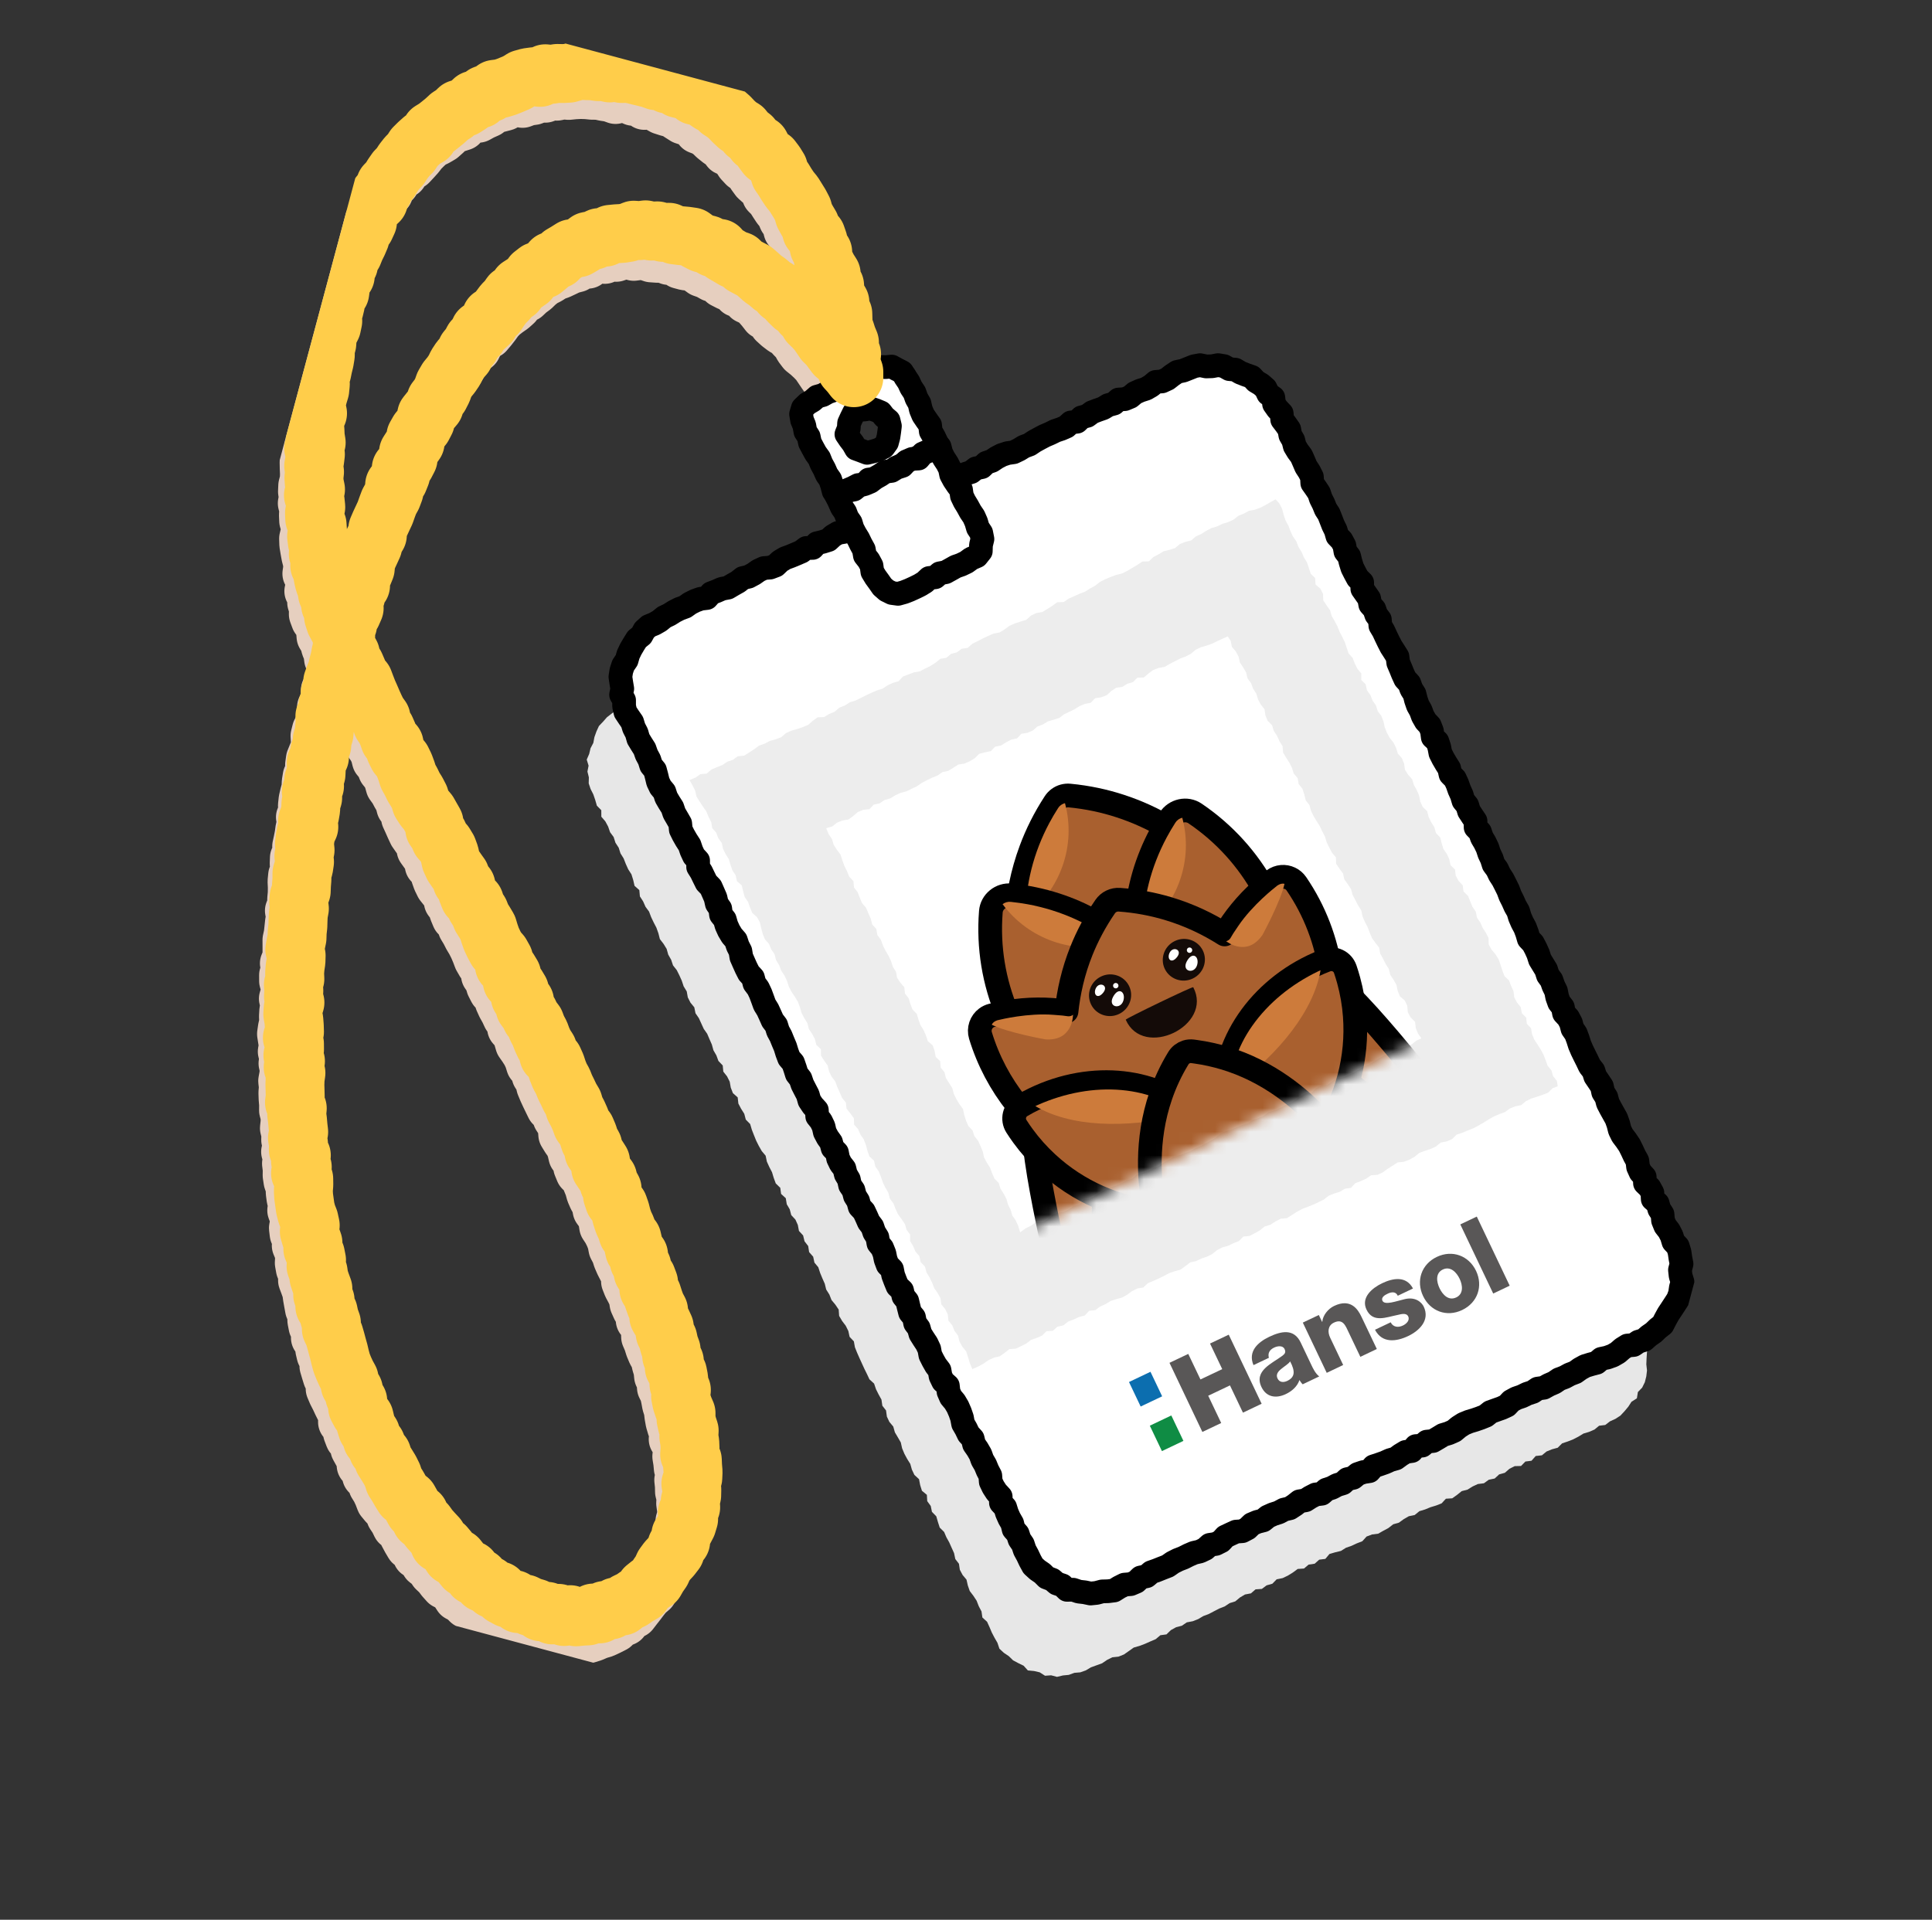<svg width="163" height="162" viewBox="0 0 163 162" fill="none" xmlns="http://www.w3.org/2000/svg">
<rect x="0" y="0" width="163" height="162" fill="#333333" stroke="none"/>
<g clip-path="url(#clip0_37_4464)">
<g style="mix-blend-mode:multiply">
<path d="M71.04 34.029L70.995 33.54L71.027 33.032L70.786 32.565L70.751 32.068L70.598 31.592L70.624 31.079L70.537 30.589L70.292 30.136L70.338 29.613L70.116 29.155L70.114 28.642L69.93 28.176L69.835 27.687L69.691 27.207L69.486 26.75L69.393 26.255L69.287 25.767L69.118 25.299L68.98 24.82L68.697 24.389L68.576 23.904L68.399 23.441L68.27 22.954L68.087 22.488L67.747 22.092L67.632 21.598L67.32 21.195L67.218 20.691L66.939 20.271L66.748 19.807L66.396 19.433L66.276 18.927L65.988 18.516L65.797 18.049L65.478 17.658L65.203 17.24L64.939 16.817L64.579 16.459L64.414 15.962L64.025 15.632L63.649 15.294L63.355 14.889L63.08 14.467L62.668 14.17L62.328 13.806L62.05 13.38L61.711 13.013L61.228 12.805L60.919 12.402L60.507 12.12L60.12 11.808L59.758 11.459L59.345 11.177L58.87 10.995L58.552 10.559L58.095 10.35L57.609 10.191L57.186 9.923L56.765 9.645L56.275 9.518L55.799 9.365L55.359 9.118L54.889 8.942L54.362 8.966L53.929 8.652L53.42 8.623L52.955 8.416L52.459 8.337L51.932 8.469L51.453 8.297L50.96 8.223L50.465 8.115L49.963 8.113L49.466 8.063L48.971 8.049L48.476 8.074L47.978 8.124L47.479 8.083L46.991 8.189L46.492 8.178L46.012 8.361L45.51 8.356L45.042 8.55L44.553 8.62L44.086 8.796L43.549 8.681L43.066 8.81L42.621 9.05L42.139 9.175L41.653 9.286L41.245 9.614L40.794 9.813L40.36 10.052L39.821 10.069L39.391 10.32L39.043 10.719L38.564 10.874L38.089 11.051L37.735 11.42L37.363 11.751L36.933 12.002L36.476 12.22L36.11 12.553L35.755 12.902L35.447 13.301L35.115 13.668L34.779 14.026L34.287 14.239L34.085 14.727L33.633 14.99L33.401 15.441L33.049 15.792L32.86 16.269L32.399 16.544L32.159 16.982L31.985 17.459L31.669 17.845L31.379 18.245L31.057 18.628L30.928 19.125L30.537 19.473L30.282 19.9L30.085 20.356L30.026 20.883L29.632 21.24L29.567 21.754L29.363 22.205L29.069 22.618L29.002 23.124L28.721 23.544L28.494 23.989L28.379 24.472L28.293 24.966L28.168 25.445L27.868 25.868L27.684 26.328L27.709 26.852L27.541 27.316L27.369 27.783L27.222 28.254L27.13 28.742L26.895 29.192L26.843 29.692L26.733 30.172L26.764 30.686L26.561 31.149L26.467 31.633L26.482 32.14L26.288 32.608L26.329 33.114L26.148 33.587L26.067 34.078L25.924 34.557L25.881 35.051L25.78 35.537L25.716 36.03L25.662 36.525L25.641 37.022L25.689 37.523L25.545 38.008L25.622 38.51L25.583 39.006L25.593 39.504L25.612 39.997L25.598 40.492L25.469 40.985L25.447 41.482L25.52 41.975L25.43 42.471L25.556 42.965L25.527 43.463L25.549 43.957L25.687 44.446L25.661 44.945L25.541 45.448L25.558 45.944L25.639 46.436L25.727 46.923L25.852 47.408L25.892 47.9L25.817 48.408L26.065 48.876L26.091 49.368L25.982 49.884L26.281 50.334L26.223 50.846L26.373 51.317L26.361 51.83L26.534 52.3L26.836 52.726L26.967 53.202L27.01 53.712L27.274 54.146L27.396 54.627L27.585 55.087L27.646 55.599L27.863 56.048L28.113 56.481L28.294 56.946L28.589 57.359L28.659 57.873L28.844 58.335L29.177 58.729L29.284 59.228L29.476 59.689L29.713 60.13L30.03 60.53L30.165 61.015L30.374 61.469L30.543 61.938L30.905 62.315L31.057 62.794L31.348 63.206L31.555 63.656L31.677 64.148L32.004 64.537L32.185 65.002L32.504 65.392L32.701 65.847L32.836 66.336L33.13 66.741L33.364 67.18L33.616 67.607L33.739 68.099L34.048 68.498L34.142 69.008L34.348 69.458L34.549 69.913L34.759 70.361L35.047 70.772L35.348 71.176L35.45 71.68L35.743 72.089L36.04 72.495L36.137 73.002L36.554 73.347L36.643 73.859L36.811 74.332L37.029 74.778L37.346 75.175L37.652 75.576L37.749 76.083L38.058 76.485L38.21 76.964L38.402 77.425L38.773 77.797L38.925 78.275L39.183 78.704L39.407 79.144L39.662 79.571L39.887 80.016L40.081 80.473L40.257 80.94L40.505 81.369L40.835 81.759L40.886 82.293L41.174 82.704L41.313 83.19L41.539 83.631L41.919 83.998L42.041 84.494L42.246 84.948L42.488 85.382L42.698 85.833L43.01 86.236L43.091 86.75L43.441 87.134L43.621 87.599L43.764 88.086L44.052 88.497L44.323 88.921L44.532 89.372L44.683 89.854L45.015 90.248L45.154 90.734L45.426 91.155L45.544 91.653L45.736 92.114L45.945 92.568L46.162 93.017L46.38 93.463L46.761 93.835L46.924 94.313L47.195 94.734L47.367 95.207L47.407 95.738L47.669 96.167L47.964 96.58L48.14 97.05L48.255 97.544L48.57 97.952L48.664 98.458L48.853 98.918L49.249 99.289L49.433 99.755L49.622 100.215L49.757 100.703L49.955 101.158L50.204 101.595L50.298 102.101L50.601 102.512L50.776 102.983L50.856 103.489L51.136 103.915L51.358 104.362L51.538 104.827L51.633 105.33L51.87 105.774L52.019 106.248L52.219 106.707L52.448 107.153L52.688 107.597L52.701 108.125L52.885 108.591L53.122 109.034L53.339 109.484L53.415 109.989L53.62 110.446L53.911 110.872L53.941 111.39L54.265 111.803L54.381 112.293L54.396 112.814L54.593 113.273L54.741 113.75L54.934 114.211L55.185 114.652L55.294 115.144L55.436 115.62L55.487 116.125L55.699 116.58L55.731 117.088L55.959 117.54L56.065 118.028L56.156 118.519L56.305 118.993L56.362 119.49L56.45 119.98L56.591 120.459L56.853 120.913L56.722 121.445L57.021 121.895L57.082 122.392L57.027 122.905L57.107 123.397L57.153 123.894L57.308 124.377L57.192 124.888L57.244 125.379L57.255 125.873L57.378 126.366L57.353 126.862L57.423 127.361L57.437 127.86L57.295 128.35L57.263 128.844L57.285 129.352L57.029 129.811L56.963 130.3L56.911 130.803L56.762 131.276L56.57 131.738L56.309 132.163L56.064 132.596L55.819 133.026L55.599 133.473L55.4 133.933L55.137 134.354L54.747 134.684L54.436 135.067L54.136 135.464L53.831 135.853L53.522 136.255L53.065 136.487L52.751 136.895L52.28 137.085L51.915 137.443L51.466 137.671L51.014 137.883L50.534 138.027L50.071 138.226L49.593 138.375L49.093 138.445L48.593 138.477L48.101 138.546L47.601 138.548L47.106 138.494L46.612 138.434L46.128 138.326L45.64 138.256L45.128 138.277L44.675 138.051L44.173 137.996L43.694 137.856L43.213 137.72L42.787 137.448L42.3 137.311L41.892 137.011L41.499 136.694L41.024 136.524L40.585 136.288L40.153 136.036L39.844 135.608L39.361 135.428L39.008 135.068L38.563 134.827L38.281 134.393L37.945 134.026L37.48 133.794L37.148 133.422L36.846 133.025L36.481 132.683L36.205 132.268L35.798 131.961L35.554 131.519L35.113 131.236L34.937 130.74L34.489 130.458L34.234 130.028L33.997 129.587L33.782 129.131L33.385 128.802L33.166 128.349L32.892 127.938L32.726 127.456L32.351 127.1L32.031 126.713L31.852 126.242L31.643 125.791L31.383 125.369L31.227 124.893L30.851 124.527L30.757 124.021L30.395 123.644L30.353 123.116L30.105 122.687L29.863 122.249L29.779 121.745L29.42 121.358L29.243 120.894L29.198 120.376L28.824 119.993L28.839 119.455L28.641 119L28.416 118.552L28.207 118.101L27.978 117.655L27.782 117.194L27.853 116.649L27.543 116.225L27.397 115.752L27.256 115.273L27.266 114.751L27.007 114.312L26.893 113.826L26.853 113.32L26.537 112.89L26.604 112.359L26.331 111.917L26.236 111.428L26.229 110.92L26.037 110.456L25.948 109.969L25.861 109.479L25.795 108.988L25.627 108.515L25.451 108.045L25.458 107.537L25.265 107.065L25.177 106.575L25.206 106.066L25.119 105.576L24.922 105.103L24.984 104.592L24.742 104.126L24.682 103.629L24.776 103.115L24.718 102.622L24.541 102.144L24.609 101.635L24.481 101.148L24.415 100.657L24.398 100.157L24.226 99.677L24.151 99.179L24.159 98.679L24.098 98.185L24.172 97.681L24.022 97.192L24.174 96.68L24.029 96.189L24.044 95.691L23.922 95.195L23.978 94.693L23.979 94.191L23.849 93.7L23.853 93.202L23.812 92.71L23.795 92.214L23.835 91.715L23.777 91.222L23.868 90.722L23.914 90.229L23.803 89.732L23.881 89.237L23.742 88.74L23.831 88.247L23.756 87.749L23.678 87.251L23.749 86.757L23.86 86.263L23.842 85.766L23.871 85.271L23.967 84.777L23.836 84.275L23.978 83.785L23.992 83.29L23.854 82.787L23.852 82.287L24.018 81.8L23.919 81.297L24.125 80.813L24.14 80.315L24.139 79.82L24.137 79.32L24.243 78.831L24.296 78.34L24.349 77.844L24.431 77.353L24.343 76.848L24.533 76.368L24.537 75.87L24.583 75.376L24.588 74.875L24.565 74.374L24.614 73.881L24.817 73.404L24.746 72.893L24.764 72.396L25.025 71.931L24.957 71.421L25.063 70.932L25.158 70.445L25.225 69.953L25.358 69.472L25.273 68.957L25.485 68.486L25.442 67.976L25.496 67.481L25.609 66.994L25.741 66.513L25.761 66.012L25.842 65.52L26.087 65.062L26.045 64.548L26.113 64.053L26.303 63.584L26.507 63.118L26.534 62.615L26.503 62.101L26.625 61.62L26.855 61.162L27.046 60.692L27.018 60.179L27.053 59.675L27.34 59.232L27.5 58.757L27.382 58.22L27.709 57.787L27.818 57.303L27.852 56.799L28.005 56.323L28.103 55.836L28.229 55.353L28.461 54.902L28.493 54.394L28.549 53.892L28.787 53.442L28.843 52.94L29.094 52.498L29.193 52.008L29.461 51.57L29.431 51.041L29.709 50.606L29.679 50.074L29.881 49.615L30.05 49.147L30.159 48.659L30.489 48.245L30.516 47.728L30.669 47.252L30.909 46.811L31.045 46.33L31.2 45.859L31.444 45.418L31.612 44.95L31.71 44.452L32.001 44.035L32.225 43.589L32.452 43.143L32.62 42.675L32.789 42.207L32.951 41.737L33.123 41.267L33.321 40.81L33.451 40.324L33.738 39.91L33.946 39.456L34.118 38.988L34.5 38.62L34.669 38.149L34.931 37.724L35.154 37.281L35.401 36.852L35.54 36.361L35.839 35.957L35.971 35.461L36.359 35.113L36.595 34.674L36.766 34.199L37.101 33.819L37.245 33.322L37.676 33.011L37.903 32.566L38.079 32.085L38.372 31.686L38.785 31.366L39.048 30.945L39.266 30.494L39.549 30.081L39.887 29.716L40.285 29.399L40.511 28.943L40.799 28.539L41.253 28.277L41.573 27.9L41.879 27.508L42.171 27.102L42.515 26.745L42.909 26.438L43.319 26.153L43.684 25.824L43.925 25.339L44.44 25.186L44.801 24.845L45.199 24.55L45.559 24.201L45.954 23.891L46.399 23.665L46.816 23.393L47.292 23.226L47.739 23.016L48.185 22.801L48.67 22.677L49.082 22.374L49.604 22.367L50.023 22.049L50.507 21.92L51.023 21.961L51.481 21.7L51.993 21.787L52.475 21.622L52.972 21.561L53.469 21.705L53.967 21.641L54.462 21.669L54.942 21.834L55.432 21.868L55.937 21.874L56.403 22.05L56.918 22.044L57.334 22.381L57.809 22.509L58.314 22.569L58.767 22.78L59.173 23.075L59.642 23.241L60.072 23.485L60.577 23.595L60.92 23.989L61.362 24.215L61.856 24.369L62.179 24.771L62.658 24.953L63 25.325L63.464 25.539L63.83 25.874L64.158 26.256L64.468 26.655L64.938 26.87L65.188 27.329L65.554 27.664L65.951 27.967L66.4 28.221L66.727 28.595L67.077 28.948L67.32 29.397L67.619 29.793L68.009 30.105L68.378 30.445L68.724 30.803L69.004 31.215L69.284 31.631L69.571 32.035L69.79 32.489L70.224 32.788L70.493 33.204L70.685 33.679L71.04 34.029Z" stroke="#E6CFBF" stroke-width="3.98" stroke-linecap="round" stroke-linejoin="round"/>
</g>
<path d="M135.43 120.25L134.915 120.312L134.523 120.635L134.068 120.832L133.592 120.974L133.167 121.233L132.729 121.46L132.268 121.642L131.795 121.799L131.423 122.169L130.939 122.301L130.48 122.487L130.088 122.809L129.566 122.867L129.211 123.267L128.695 123.333L128.328 123.709L127.79 123.722L127.35 123.945L126.964 124.284L126.484 124.417L126.103 124.767L125.605 124.871L125.198 125.167L124.682 125.233L124.235 125.44L123.812 125.704L123.322 125.831L122.928 126.149L122.521 126.438L121.988 126.471L121.628 126.863L121.166 127.044L120.689 127.189L120.229 127.378L119.753 127.523L119.358 127.845L118.86 127.948L118.431 128.196L118.024 128.492L117.543 128.629L117.143 128.942L116.707 129.177L116.274 129.423L115.762 129.487L115.295 129.663L114.937 130.059L114.477 130.237L114.026 130.447L113.558 130.609L113.135 130.876L112.644 130.995L112.164 131.136L111.817 131.549L111.3 131.615L110.914 131.957L110.405 132.032L110.015 132.362L109.485 132.399L109.078 132.699L108.656 132.96L108.212 133.171L107.71 133.273L107.345 133.646L106.863 133.782L106.46 134.083L105.929 134.12L105.541 134.458L105.038 134.553L104.61 134.808L104.218 135.134L103.743 135.283L103.328 135.559L102.863 135.74L102.426 135.967L101.983 136.2L101.52 136.374L101.092 136.629L100.631 136.81L100.128 136.905L99.714 137.189L99.224 137.317L98.79 137.556L98.412 137.921L97.898 137.991L97.508 138.321L97.054 138.515L96.601 138.717L96.134 138.893L95.651 139.033L95.239 139.325L94.828 139.613L94.366 139.798L93.841 139.855L93.397 140.077L92.98 140.36L92.507 140.531L92.034 140.702L91.61 140.958L91.142 141.123L90.643 141.165L90.173 141.337L89.679 141.385L89.177 141.505L88.684 141.373L88.168 141.41L87.721 141.122L87.241 141.011L86.719 140.961L86.359 140.563L85.915 140.347L85.472 140.11L85.114 139.759L84.694 139.475L84.32 139.13L84.153 138.63L83.905 138.201L83.677 137.763L83.484 137.306L83.278 136.855L82.883 136.495L82.808 135.983L82.577 135.544L82.397 135.08L82.124 134.665L81.816 134.26L81.654 133.793L81.542 133.3L81.213 132.907L80.981 132.471L80.905 131.963L80.597 131.561L80.493 131.063L80.29 130.614L80.088 130.161L79.848 129.731L79.654 129.277L79.283 128.908L79.13 128.433L78.992 127.954L78.626 127.58L78.526 127.083L78.229 126.677L78.199 126.145L77.782 125.8L77.633 125.322L77.537 124.822L77.146 124.463L76.935 124.015L76.799 123.533L76.535 123.111L76.3 122.675L76.11 122.218L75.999 121.722L75.751 121.293L75.499 120.867L75.363 120.381L75.034 119.988L74.824 119.541L74.754 119.023L74.442 118.623L74.368 118.108L74.129 117.675L73.906 117.231L73.746 116.757L73.354 116.397L73.144 115.95L72.925 115.507L72.719 115.057L72.513 114.607L72.314 114.155L72.129 113.693L72.038 113.191L71.68 112.812L71.572 112.316L71.353 111.874L71.048 111.472L70.797 111.043L70.759 110.512L70.479 110.096L70.154 109.704L69.972 109.242L69.705 108.819L69.585 108.331L69.383 107.875L69.194 107.419L69.038 106.939L68.713 106.547L68.606 106.048L68.265 105.659L68.186 105.149L67.877 104.747L67.758 104.256L67.407 103.875L67.312 103.372L67.11 102.92L66.757 102.538L66.629 102.051L66.378 101.621L66.295 101.111L65.9 100.75L65.83 100.236L65.451 99.866L65.278 99.399L65.134 98.919L64.904 98.477L64.699 98.024L64.596 97.526L64.267 97.133L64.02 96.7L63.798 96.257L63.612 95.798L63.431 95.333L63.29 94.854L62.921 94.478L62.793 93.989L62.526 93.565L62.295 93.126L62.238 92.605L61.835 92.246L61.654 91.781L61.564 91.276L61.341 90.832L61.025 90.432L60.975 89.909L60.613 89.531L60.441 89.062L60.191 88.629L60.058 88.145L59.857 87.689L59.663 87.235L59.375 86.824L59.169 86.374L58.963 85.92L58.679 85.507L58.577 85.005L58.255 84.611L58.029 84.166L57.939 83.661L57.679 83.236L57.522 82.763L57.32 82.311L57.098 81.867L56.782 81.466L56.625 80.994L56.379 80.558L56.243 80.073L55.98 79.647L55.672 79.245L55.548 78.756L55.38 78.284L55.15 77.842L54.936 77.394L54.76 76.926L54.46 76.519L54.259 76.064L53.987 75.643L53.939 75.113L53.536 74.754L53.422 74.256L53.273 73.779L53.002 73.358L52.797 72.904L52.616 72.44L52.35 72.013L52.198 71.534L51.926 71.117L51.772 70.634L51.471 70.227L51.308 69.752L51.07 69.312L50.734 68.92L50.73 68.37L50.358 67.991L50.217 67.5L50.055 67.03L49.827 66.581L49.668 66.104L49.681 65.598L49.561 65.11L49.658 64.612L49.501 64.1L49.708 63.624L49.824 63.138L50.057 62.695L50.15 62.203L50.32 61.728L50.53 61.267L50.88 60.898L51.21 60.524L51.605 60.217L52 59.92L52.376 59.601L52.807 59.361L53.192 59.023L53.664 58.87L54.124 58.691L54.526 58.386L55.019 58.274L55.44 58.014L55.861 57.743L56.279 57.471L56.78 57.382L57.241 57.201L57.611 56.826L58.117 56.736L58.596 56.595L58.967 56.228L59.415 56.017L59.918 55.922L60.325 55.633L60.802 55.488L61.242 55.269L61.694 55.067L62.148 54.876L62.575 54.621L63.038 54.447L63.423 54.109L63.891 53.943L64.38 53.82L64.818 53.592L65.246 53.334L65.7 53.14L66.18 52.999L66.57 52.666L67.011 52.443L67.449 52.215L67.921 52.059L68.33 51.766L68.795 51.6L69.298 51.505L69.686 51.168L70.198 51.093L70.595 50.776L71.006 50.488L71.522 50.425L71.918 50.1L72.356 49.873L72.879 49.823L73.259 49.476L73.742 49.336L74.217 49.184L74.644 48.932L75.089 48.717L75.473 48.368L76.008 48.343L76.43 48.079L76.847 47.81L77.29 47.592L77.762 47.438L78.145 47.092L78.678 47.059L79.101 46.795L79.504 46.498L79.92 46.218L80.418 46.114L80.861 45.896L81.325 45.73L81.713 45.395L82.211 45.292L82.681 45.131L83.09 44.839L83.563 44.678L83.991 44.423L84.397 44.126L84.93 44.093L85.37 43.87L85.813 43.652L86.223 43.356L86.629 43.059L87.077 42.849L87.527 42.643L88.022 42.524L88.424 42.215L88.906 42.076L89.372 41.906L89.774 41.597L90.281 41.504L90.648 41.124L91.138 41.008L91.577 40.778L92.012 40.535L92.499 40.407L92.95 40.198L93.352 39.889L93.828 39.733L94.268 39.499L94.743 39.347L95.195 39.134L95.635 38.9L96.059 38.63L96.568 38.537L96.986 38.25L97.489 38.184L97.939 37.949L98.449 37.989L98.935 37.879L99.435 37.862L99.934 37.848L100.425 37.944L100.9 38.1L101.377 38.239L101.811 38.481L102.265 38.674L102.727 38.866L103.138 39.156L103.483 39.517L103.922 39.779L104.264 40.15L104.502 40.602L104.83 40.987L104.93 41.498L105.177 41.931L105.358 42.392L105.602 42.824L105.792 43.28L106.071 43.696L106.351 44.112L106.546 44.566L106.661 45.06L106.925 45.482L107.082 45.955L107.256 46.418L107.458 46.867L107.665 47.317L108.048 47.682L108.283 48.118L108.412 48.601L108.499 49.106L108.85 49.487L109.012 49.954L109.177 50.422L109.523 50.805L109.631 51.301L109.813 51.759L110.065 52.185L110.239 52.648L110.602 53.022L110.776 53.485L110.847 53.999L111.136 54.407L111.264 54.893L111.467 55.342L111.871 55.698L112.048 56.162L112.242 56.616L112.428 57.075L112.564 57.557L112.738 58.023L112.972 58.462L113.347 58.829L113.594 59.261L113.783 59.721L113.882 60.224L114.166 60.638L114.43 61.06L114.548 61.555L114.783 61.992L114.875 62.493L115.245 62.869L115.373 63.355L115.662 63.763L115.914 64.19L115.984 64.707L116.185 65.16L116.463 65.571L116.677 66.02L116.949 66.437L117.056 66.936L117.403 67.316L117.523 67.804L117.643 68.296L117.992 68.68L118.17 69.141L118.446 69.559L118.668 70.003L118.899 70.441L118.919 70.982L119.327 71.335L119.521 71.793L119.599 72.305L119.792 72.763L119.997 73.216L120.314 73.613L120.422 74.109L120.825 74.468L120.846 75.005L121.147 75.412L121.282 75.897L121.633 76.274L121.789 76.751L121.934 77.231L122.14 77.681L122.465 78.076L122.712 78.505L122.741 79.041L123.045 79.449L123.173 79.935L123.436 80.361L123.711 80.779L123.942 81.218L124.114 81.688L124.358 82.119L124.609 82.549L124.711 83.05L124.901 83.507L125.152 83.936L125.32 84.409L125.572 84.835L125.844 85.256L125.971 85.746L126.222 86.175L126.369 86.656L126.694 87.052L126.97 87.471L127.048 87.983L127.274 88.424L127.566 88.836L127.785 89.279L127.866 89.793L128.097 90.231L128.38 90.648L128.491 91.144L128.788 91.551L129.006 91.997L129.278 92.414L129.455 92.881L129.599 93.362L129.788 93.821L130.138 94.202L130.339 94.658L130.562 95.102L130.694 95.586L130.945 96.016L131.147 96.468L131.37 96.908L131.587 97.358L131.835 97.787L132.02 98.249L132.208 98.712L132.394 99.171L132.586 99.632L132.771 100.094L133.159 100.456L133.355 100.915L133.45 101.421L133.63 101.886L133.984 102.268L134.147 102.742L134.419 103.163L134.678 103.591L134.694 104.134L134.919 104.578L135.12 105.034L135.511 105.397L135.622 105.894L135.757 106.382L136.116 106.758L136.267 107.24L136.534 107.664L136.685 108.145L136.981 108.555L137.189 109.009L137.447 109.441L137.588 109.92L137.68 110.433L138.086 110.793L138.307 111.243L138.428 111.742L138.588 112.216L138.758 112.681L138.876 113.165L139.016 113.648L138.949 114.154L138.918 114.644L138.898 115.134L138.955 115.645L138.896 116.146L138.772 116.637L138.549 117.094L138.186 117.47L138.101 118L137.646 118.291L137.377 118.707L137.055 119.091L136.712 119.459L136.29 119.733L135.833 119.941L135.43 120.25Z" fill="#E7E7E7"/>
<path d="M138.233 113.219L137.821 113.5L137.298 113.546L136.876 113.81L136.492 114.145L136.063 114.393L135.594 114.561L135.099 114.666L134.708 114.999L134.222 115.127L133.745 115.272L133.311 115.511L132.902 115.803L132.438 115.981L132.005 116.216L131.542 116.39L131.13 116.671L130.675 116.868L130.244 117.108L129.733 117.18L129.321 117.46L128.849 117.614L128.403 117.832L127.932 117.993L127.499 118.228L127.134 118.615L126.687 118.822L126.219 118.987L125.75 119.156L125.353 119.473L124.894 119.659L124.427 119.821L123.946 119.965L123.491 120.151L123.071 120.419L122.677 120.748L122.226 120.947L121.749 121.092L121.324 121.351L120.894 121.602L120.373 121.656L119.986 121.99L119.454 122.031L119.106 122.447L118.594 122.522L118.17 122.778L117.764 123.075L117.281 123.214L116.832 123.417L116.364 123.582L115.888 123.738L115.534 124.146L115.025 124.225L114.554 124.386L114.163 124.708L113.67 124.82L113.289 125.17L112.812 125.315L112.376 125.55L111.903 125.707L111.517 126.049L111.001 126.112L110.56 126.338L110.144 126.603L109.636 126.69L109.24 127.003L108.822 127.276L108.328 127.391L107.892 127.626L107.416 127.778L106.964 127.98L106.569 128.301L106.08 128.425L105.622 128.618L105.249 128.981L104.81 129.212L104.279 129.249L103.829 129.455L103.382 129.666L103.02 130.064L102.576 130.286L102.064 130.364L101.68 130.71L101.232 130.923L100.738 131.035L100.284 131.23L99.844 131.453L99.379 131.633L98.935 131.859L98.523 132.147L98.059 132.327L97.596 132.512L97.128 132.677L96.737 133.011L96.235 133.117L95.857 133.482L95.395 133.678L94.867 133.722L94.423 133.945L93.991 134.216L93.489 134.279L92.99 134.293L92.504 134.421L92.006 134.471L91.513 134.367L91.018 134.31L90.544 134.151L90.017 134.16L89.63 133.784L89.158 133.629L88.778 133.304L88.299 133.122L87.945 132.769L87.527 132.481L87.152 132.14L86.908 131.694L86.693 131.238L86.455 130.801L86.299 130.325L86.018 129.912L85.862 129.436L85.52 129.05L85.4 128.559L85.153 128.13L84.954 127.678L84.806 127.201L84.448 126.821L84.426 126.288L84.072 125.906L83.803 125.489L83.589 125.044L83.55 124.517L83.32 124.078L83.133 123.623L82.882 123.193L82.716 122.728L82.468 122.299L82.183 121.889L82.063 121.398L81.716 121.018L81.502 120.573L81.254 120.144L81.162 119.642L81 119.175L80.803 118.72L80.551 118.293L80.224 117.904L80.026 117.449L79.968 116.931L79.567 116.576L79.353 116.131L79.265 115.627L78.957 115.225L78.713 114.793L78.491 114.35L78.4 113.844L78.19 113.397L77.914 112.978L77.65 112.556L77.515 112.071L77.21 111.666L77.112 111.163L76.783 110.769L76.659 110.28L76.543 109.79L76.221 109.395L76.106 108.901L75.719 108.535L75.532 108.08L75.356 107.613L75.257 107.112L74.89 106.741L74.717 106.275L74.616 105.778L74.431 105.319L74.11 104.921L74.023 104.416L73.759 103.994L73.599 103.52L73.296 103.12L73.096 102.664L72.885 102.216L72.531 101.838L72.399 101.35L72.132 100.927L72.005 100.437L71.721 100.024L71.614 99.525L71.359 99.097L71.239 98.606L70.926 98.206L70.711 97.761L70.613 97.257L70.247 96.883L70.118 96.396L69.826 95.988L69.592 95.548L69.48 95.055L69.265 94.61L68.948 94.213L68.916 93.676L68.566 93.292L68.29 92.877L68.154 92.392L67.924 91.95L67.698 91.509L67.537 91.035L67.225 90.635L67.076 90.158L66.912 89.686L66.575 89.295L66.401 88.832L66.254 88.351L66.06 87.894L65.874 87.434L65.636 86.997L65.488 86.516L65.18 86.114L64.979 85.658L64.773 85.208L64.51 84.783L64.341 84.314L64.168 83.847L63.958 83.4L63.653 82.995L63.527 82.502L63.176 82.121L62.951 81.677L62.749 81.224L62.548 80.768L62.465 80.261L62.242 79.821L62.086 79.345L61.748 78.957L61.493 78.529L61.288 78.076L61.149 77.59L60.831 77.193L60.765 76.676L60.48 76.266L60.369 75.77L60.171 75.315L59.97 74.862L59.604 74.484L59.385 74.042L59.168 73.592L58.901 73.169L58.898 72.619L58.547 72.238L58.338 71.787L58.178 71.313L57.906 70.892L57.659 70.46L57.438 70.013L57.389 69.487L57.139 69.054L56.888 68.624L56.728 68.147L56.458 67.723L56.207 67.293L56.052 66.813L55.726 66.421L55.512 65.972L55.393 65.481L55.262 64.99L54.937 64.594L54.786 64.113L54.549 63.672L54.384 63.201L54.114 62.777L53.855 62.349L53.716 61.863L53.484 61.416L53.337 60.932L53.047 60.513L52.766 60.09L52.654 59.597L52.654 59.087L52.4 58.628L52.5 58.12L52.418 57.624L52.342 57.116L52.419 56.616L52.577 56.134L52.87 55.707L53.005 55.23L53.218 54.784L53.469 54.356L53.733 53.935L54.123 53.619L54.369 53.169L54.742 52.834L55.218 52.639L55.643 52.394L56.034 52.075L56.479 51.86L56.898 51.596L57.338 51.373L57.804 51.203L58.212 50.914L58.655 50.692L59.12 50.526L59.639 50.464L59.995 50.06L60.459 49.883L60.91 49.685L61.413 49.59L61.84 49.338L62.271 49.095L62.668 48.781L63.158 48.665L63.595 48.43L64.002 48.144L64.452 47.938L64.977 47.896L65.439 47.722L65.817 47.36L66.24 47.107L66.706 46.934L67.163 46.744L67.618 46.547L68.019 46.242L68.566 46.237L68.923 45.841L69.415 45.722L69.893 45.573L70.27 45.222L70.7 44.971L71.204 44.887L71.677 44.727L72.044 44.352L72.501 44.158L73.005 44.074L73.414 43.779L73.857 43.56L74.28 43.296L74.756 43.14L75.263 43.057L75.658 42.736L76.074 42.467L76.557 42.327L77.014 42.137L77.406 41.812L77.863 41.622L78.338 41.469L78.738 41.156L79.234 41.045L79.632 40.739L80.157 40.697L80.533 40.338L81.017 40.206L81.46 39.987L81.939 39.835L82.338 39.522L82.833 39.418L83.207 39.055L83.677 38.894L84.092 38.618L84.53 38.391L85.002 38.237L85.517 38.163L85.963 37.949L86.388 37.689L86.854 37.516L87.269 37.24L87.703 37.001L88.142 36.77L88.596 36.576L89.038 36.357L89.516 36.198L89.967 36L90.348 35.65L90.868 35.588L91.242 35.221L91.73 35.09L92.137 34.79L92.601 34.613L93.072 34.448L93.497 34.189L93.981 34.057L94.367 33.715L94.9 33.682L95.358 33.489L95.751 33.16L96.204 32.958L96.682 32.806L97.112 32.555L97.505 32.227L98.037 32.186L98.491 31.977L98.895 31.662L99.314 31.383L99.817 31.277L100.283 31.093L100.753 30.904L101.251 30.815L101.764 30.923L102.257 30.908L102.767 30.812L103.265 30.895L103.718 31.149L104.223 31.195L104.66 31.452L105.121 31.633L105.607 31.802L105.955 32.179L106.391 32.44L106.773 32.772L106.998 33.245L107.427 33.546L107.491 34.098L107.777 34.505L108.135 34.884L108.176 35.412L108.482 35.814L108.77 36.225L108.865 36.728L109.113 37.156L109.236 37.645L109.495 38.074L109.796 38.477L109.995 38.929L110.189 39.383L110.461 39.801L110.684 40.241L110.714 40.773L111.003 41.181L111.28 41.596L111.437 42.068L111.66 42.509L111.846 42.968L112.115 43.384L112.296 43.846L112.474 44.306L112.693 44.749L112.83 45.23L113.19 45.603L113.425 46.039L113.512 46.544L113.825 46.944L113.945 47.432L114.091 47.908L114.314 48.349L114.549 48.785L114.924 49.154L114.937 49.693L115.226 50.104L115.514 50.515L115.606 51.017L115.951 51.404L116.111 51.877L116.416 52.279L116.461 52.808L116.717 53.235L116.926 53.686L117.141 54.131L117.367 54.572L117.639 54.993L117.902 55.416L117.969 55.932L118.163 56.386L118.349 56.845L118.555 57.295L118.908 57.677L119.074 58.145L119.339 58.564L119.461 59.056L119.623 59.527L119.866 59.958L120.036 60.423L120.283 60.856L120.634 61.233L120.814 61.698L120.881 62.215L121.272 62.575L121.429 63.051L121.524 63.55L121.747 63.994L121.998 64.424L122.265 64.847L122.376 65.343L122.75 65.716L122.956 66.166L123.121 66.637L123.326 67.091L123.467 67.57L123.792 67.966L123.936 68.446L124.208 68.863L124.488 69.279L124.496 69.824L124.863 70.198L125.023 70.672L125.275 71.098L125.49 71.543L125.646 72.019L125.859 72.468L126.011 72.947L126.311 73.353L126.522 73.801L126.796 74.223L127.02 74.663L127.241 75.11L127.414 75.576L127.637 76.017L127.838 76.472L128.086 76.901L128.229 77.385L128.427 77.84L128.662 78.276L128.838 78.743L128.978 79.226L129.336 79.605L129.567 80.044L129.772 80.497L129.924 80.976L130.183 81.401L130.443 81.826L130.595 82.301L130.895 82.711L131.059 83.182L131.277 83.629L131.376 84.132L131.544 84.601L131.857 85.001L131.952 85.504L132.306 85.885L132.538 86.321L132.665 86.811L132.952 87.225L133.125 87.691L133.277 88.17L133.471 88.624L133.689 89.07L133.912 89.514L134.122 89.961L134.438 90.362L134.588 90.836L134.871 91.253L135.15 91.672L135.257 92.171L135.524 92.594L135.652 93.081L135.882 93.523L136.124 93.958L136.367 94.392L136.535 94.865L136.658 95.357L136.876 95.803L137.183 96.208L137.467 96.625L137.689 97.069L137.898 97.52L138.14 97.958L138.202 98.477L138.407 98.93L138.761 99.312L138.785 99.85L139.168 100.218L139.41 100.656L139.438 101.191L139.852 101.55L139.991 102.036L140.265 102.461L140.307 102.989L140.495 103.452L140.81 103.856L141.039 104.302L141.185 104.789L141.555 105.179L141.701 105.663L141.774 106.167L141.869 106.659L141.736 107.169L141.791 107.661L141.948 108.174L141.812 108.665L141.739 109.166L141.565 109.643L141.288 110.072L141.016 110.487L140.744 110.898L140.505 111.333L140.272 111.788L139.876 112.098L139.514 112.446L139.104 112.731L138.722 113.07L138.233 113.219Z" fill="white"/>
<path d="M138.233 113.219L137.821 113.5L137.298 113.546L136.876 113.81L136.492 114.145L136.063 114.393L135.594 114.561L135.099 114.666L134.708 114.999L134.222 115.127L133.745 115.272L133.311 115.511L132.902 115.803L132.438 115.981L132.005 116.216L131.542 116.39L131.13 116.671L130.675 116.868L130.244 117.108L129.733 117.18L129.321 117.46L128.849 117.614L128.403 117.832L127.932 117.993L127.499 118.228L127.134 118.615L126.687 118.822L126.219 118.987L125.75 119.156L125.353 119.473L124.894 119.659L124.427 119.821L123.946 119.965L123.491 120.151L123.071 120.419L122.677 120.748L122.226 120.947L121.749 121.092L121.324 121.351L120.894 121.602L120.373 121.656L119.986 121.99L119.454 122.031L119.106 122.447L118.594 122.522L118.17 122.778L117.764 123.075L117.281 123.214L116.832 123.417L116.364 123.582L115.888 123.738L115.534 124.146L115.025 124.225L114.554 124.386L114.163 124.708L113.67 124.82L113.289 125.17L112.812 125.315L112.376 125.55L111.903 125.707L111.517 126.049L111.001 126.112L110.56 126.338L110.144 126.603L109.636 126.69L109.24 127.003L108.822 127.276L108.328 127.391L107.892 127.626L107.416 127.778L106.964 127.98L106.569 128.301L106.08 128.425L105.622 128.618L105.249 128.981L104.81 129.212L104.279 129.249L103.829 129.455L103.382 129.666L103.02 130.064L102.576 130.286L102.064 130.364L101.68 130.71L101.232 130.923L100.738 131.035L100.284 131.23L99.844 131.453L99.379 131.633L98.935 131.859L98.523 132.147L98.059 132.327L97.596 132.512L97.128 132.677L96.737 133.011L96.235 133.117L95.857 133.482L95.395 133.678L94.867 133.722L94.423 133.945L93.991 134.216L93.489 134.279L92.99 134.293L92.504 134.421L92.006 134.471L91.513 134.367L91.018 134.31L90.544 134.151L90.017 134.16L89.63 133.784L89.158 133.629L88.778 133.304L88.299 133.122L87.945 132.769L87.527 132.481L87.152 132.14L86.908 131.694L86.693 131.238L86.455 130.801L86.299 130.325L86.018 129.912L85.862 129.436L85.52 129.05L85.4 128.559L85.153 128.13L84.954 127.678L84.806 127.201L84.448 126.821L84.426 126.288L84.072 125.906L83.803 125.489L83.589 125.044L83.55 124.517L83.32 124.078L83.133 123.623L82.882 123.193L82.716 122.728L82.468 122.299L82.183 121.889L82.063 121.398L81.716 121.018L81.502 120.573L81.254 120.144L81.162 119.642L81 119.175L80.803 118.72L80.551 118.293L80.224 117.904L80.026 117.449L79.968 116.931L79.567 116.576L79.353 116.131L79.265 115.627L78.957 115.225L78.713 114.793L78.491 114.35L78.4 113.844L78.19 113.397L77.914 112.978L77.65 112.556L77.515 112.071L77.21 111.666L77.112 111.163L76.783 110.769L76.659 110.28L76.543 109.79L76.221 109.395L76.106 108.901L75.719 108.535L75.532 108.08L75.356 107.613L75.257 107.112L74.89 106.741L74.717 106.275L74.616 105.778L74.431 105.319L74.11 104.921L74.023 104.416L73.759 103.994L73.599 103.52L73.296 103.12L73.096 102.664L72.885 102.216L72.531 101.838L72.399 101.35L72.132 100.927L72.005 100.437L71.721 100.024L71.614 99.525L71.359 99.097L71.239 98.606L70.926 98.206L70.711 97.761L70.613 97.257L70.247 96.883L70.118 96.396L69.826 95.988L69.592 95.548L69.48 95.055L69.265 94.61L68.948 94.213L68.916 93.676L68.566 93.292L68.29 92.877L68.154 92.392L67.924 91.95L67.698 91.509L67.537 91.035L67.225 90.635L67.076 90.158L66.912 89.686L66.575 89.295L66.401 88.832L66.254 88.351L66.06 87.894L65.874 87.434L65.636 86.997L65.488 86.516L65.18 86.114L64.979 85.658L64.773 85.208L64.51 84.783L64.341 84.314L64.168 83.847L63.958 83.4L63.653 82.995L63.527 82.502L63.176 82.121L62.951 81.677L62.749 81.224L62.548 80.768L62.465 80.261L62.242 79.821L62.086 79.345L61.748 78.957L61.493 78.529L61.288 78.076L61.149 77.59L60.831 77.193L60.765 76.676L60.48 76.266L60.369 75.77L60.171 75.315L59.97 74.862L59.604 74.484L59.385 74.042L59.168 73.592L58.901 73.169L58.898 72.619L58.547 72.238L58.338 71.787L58.178 71.313L57.906 70.892L57.659 70.46L57.438 70.013L57.389 69.487L57.139 69.054L56.888 68.624L56.728 68.147L56.458 67.723L56.207 67.293L56.052 66.813L55.726 66.421L55.512 65.972L55.393 65.481L55.262 64.99L54.937 64.594L54.786 64.113L54.549 63.672L54.384 63.201L54.114 62.777L53.855 62.349L53.716 61.863L53.484 61.416L53.337 60.932L53.047 60.513L52.766 60.09L52.654 59.597L52.654 59.087L52.4 58.628L52.5 58.12L52.418 57.624L52.342 57.116L52.419 56.616L52.577 56.134L52.87 55.707L53.005 55.23L53.218 54.784L53.469 54.356L53.733 53.935L54.123 53.619L54.369 53.169L54.742 52.834L55.218 52.639L55.643 52.394L56.034 52.075L56.479 51.86L56.898 51.596L57.338 51.373L57.804 51.203L58.212 50.914L58.655 50.692L59.12 50.526L59.639 50.464L59.995 50.06L60.459 49.883L60.91 49.685L61.413 49.59L61.84 49.338L62.271 49.095L62.668 48.781L63.158 48.665L63.595 48.43L64.002 48.144L64.452 47.938L64.977 47.896L65.439 47.722L65.817 47.36L66.24 47.107L66.706 46.934L67.163 46.744L67.618 46.547L68.019 46.242L68.566 46.237L68.923 45.841L69.415 45.722L69.893 45.573L70.27 45.222L70.7 44.971L71.204 44.887L71.677 44.727L72.044 44.352L72.501 44.158L73.005 44.074L73.414 43.779L73.857 43.56L74.28 43.296L74.756 43.14L75.263 43.057L75.658 42.736L76.074 42.467L76.557 42.327L77.014 42.137L77.406 41.812L77.863 41.622L78.338 41.469L78.738 41.156L79.234 41.045L79.632 40.739L80.157 40.697L80.533 40.338L81.017 40.206L81.46 39.987L81.939 39.835L82.338 39.522L82.833 39.418L83.207 39.055L83.677 38.894L84.092 38.618L84.53 38.391L85.002 38.237L85.517 38.163L85.963 37.949L86.388 37.689L86.854 37.516L87.269 37.24L87.703 37.001L88.142 36.77L88.596 36.576L89.038 36.357L89.516 36.198L89.967 36L90.348 35.65L90.868 35.588L91.242 35.221L91.73 35.09L92.137 34.79L92.601 34.613L93.072 34.448L93.497 34.189L93.981 34.057L94.367 33.715L94.9 33.682L95.358 33.489L95.751 33.16L96.204 32.958L96.682 32.806L97.112 32.555L97.505 32.227L98.037 32.186L98.491 31.977L98.895 31.662L99.314 31.383L99.817 31.277L100.283 31.093L100.753 30.904L101.251 30.815L101.764 30.923L102.257 30.908L102.767 30.812L103.265 30.895L103.718 31.149L104.223 31.195L104.66 31.452L105.121 31.633L105.607 31.802L105.955 32.179L106.391 32.44L106.773 32.772L106.998 33.245L107.427 33.546L107.491 34.098L107.777 34.505L108.135 34.884L108.176 35.412L108.482 35.814L108.77 36.225L108.865 36.728L109.113 37.156L109.236 37.645L109.495 38.074L109.796 38.477L109.995 38.929L110.189 39.383L110.461 39.801L110.684 40.241L110.714 40.773L111.003 41.181L111.28 41.596L111.437 42.068L111.66 42.509L111.846 42.968L112.115 43.384L112.296 43.846L112.474 44.306L112.693 44.749L112.83 45.23L113.19 45.603L113.425 46.039L113.512 46.544L113.825 46.944L113.945 47.432L114.091 47.908L114.314 48.349L114.549 48.785L114.924 49.154L114.937 49.693L115.226 50.104L115.514 50.515L115.606 51.017L115.951 51.404L116.111 51.877L116.416 52.279L116.461 52.808L116.717 53.235L116.926 53.686L117.141 54.131L117.367 54.572L117.639 54.993L117.902 55.416L117.969 55.932L118.163 56.386L118.349 56.845L118.555 57.295L118.908 57.677L119.074 58.145L119.339 58.564L119.461 59.056L119.623 59.527L119.866 59.958L120.036 60.423L120.283 60.856L120.634 61.233L120.814 61.698L120.881 62.215L121.272 62.575L121.429 63.051L121.524 63.55L121.747 63.994L121.998 64.424L122.265 64.847L122.376 65.343L122.75 65.716L122.956 66.166L123.121 66.637L123.326 67.091L123.467 67.57L123.792 67.966L123.936 68.446L124.208 68.863L124.488 69.279L124.496 69.824L124.863 70.198L125.023 70.672L125.275 71.098L125.49 71.543L125.646 72.019L125.859 72.468L126.011 72.947L126.311 73.353L126.522 73.801L126.796 74.223L127.02 74.663L127.241 75.11L127.414 75.576L127.637 76.017L127.838 76.472L128.086 76.901L128.229 77.385L128.427 77.84L128.662 78.276L128.838 78.743L128.978 79.226L129.336 79.605L129.567 80.044L129.772 80.497L129.924 80.976L130.183 81.401L130.443 81.826L130.595 82.301L130.895 82.711L131.059 83.182L131.277 83.629L131.376 84.132L131.544 84.601L131.857 85.001L131.952 85.504L132.306 85.885L132.538 86.321L132.665 86.811L132.952 87.225L133.125 87.691L133.277 88.17L133.471 88.624L133.689 89.07L133.912 89.514L134.122 89.961L134.438 90.362L134.588 90.836L134.871 91.253L135.15 91.672L135.257 92.171L135.524 92.594L135.652 93.081L135.882 93.523L136.124 93.958L136.367 94.392L136.535 94.865L136.658 95.357L136.876 95.803L137.183 96.208L137.467 96.625L137.689 97.069L137.898 97.52L138.14 97.958L138.202 98.477L138.407 98.93L138.761 99.312L138.785 99.85L139.168 100.218L139.41 100.656L139.438 101.191L139.852 101.55L139.991 102.036L140.265 102.461L140.307 102.989L140.495 103.452L140.81 103.856L141.039 104.302L141.185 104.789L141.555 105.179L141.701 105.663L141.774 106.167L141.869 106.659L141.736 107.169L141.791 107.661L141.948 108.174L141.812 108.665L141.739 109.166L141.565 109.643L141.288 110.072L141.016 110.487L140.744 110.898L140.505 111.333L140.272 111.788L139.876 112.098L139.514 112.446L139.104 112.731L138.722 113.07L138.233 113.219Z" stroke="black" stroke-width="2" stroke-linecap="round" stroke-linejoin="round"/>
<g style="mix-blend-mode:multiply">
<path d="M58.169 65.827L58.433 66.285L58.651 66.731L58.763 67.224L59.028 67.643L59.304 68.062L59.589 68.472L59.779 68.928L60.002 69.369L60.088 69.876L60.423 70.264L60.6 70.728L60.893 71.133L61.001 71.629L61.22 72.071L61.484 72.494L61.628 72.974L61.793 73.445L62.065 73.862L62.176 74.359L62.581 74.711L62.699 75.206L62.827 75.696L63.112 76.106L63.276 76.577L63.465 77.037L63.869 77.393L64.107 77.83L64.219 78.323L64.351 78.811L64.537 79.27L64.879 79.652L65.068 80.112L65.349 80.525L65.473 81.014L65.733 81.439L65.906 81.905L66.185 82.321L66.396 82.768L66.549 83.244L66.774 83.688L67.055 84.101L67.314 84.529L67.487 84.995L67.626 85.478L67.857 85.916L68.121 86.339L68.241 86.83L68.52 87.246L68.751 87.685L68.875 88.174L69.257 88.542L69.269 89.087L69.537 89.507L69.829 89.919L69.948 90.414L70.162 90.859L70.471 91.261L70.64 91.73L70.846 92.18L71.036 92.637L71.364 93.033L71.423 93.552L71.739 93.952L72.039 94.359L72.06 94.899L72.397 95.288L72.592 95.742L72.876 96.155L73.053 96.619L73.184 97.107L73.345 97.58L73.74 97.941L73.848 98.436L74.139 98.849L74.321 99.31L74.482 99.78L74.7 100.226L74.948 100.655L75.072 101.144L75.376 101.549L75.553 102.013L75.763 102.464L76.059 102.873L76.343 103.287L76.483 103.769L76.783 104.176L76.783 104.725L77.042 105.154L77.234 105.614L77.569 106.002L77.674 106.504L78.037 106.881L78.167 107.372L78.427 107.797L78.641 108.245L78.825 108.711L79.113 109.122L79.351 109.559L79.417 110.076L79.746 110.469L79.963 110.918L80.016 111.446L80.342 111.838L80.526 112.304L80.83 112.708L80.948 113.206L81.191 113.641L81.514 114.04L81.67 114.52L81.816 115.004L82.033 115.536L82.554 115.306L82.989 115.063L83.403 114.776L83.854 114.567L84.351 114.455L84.759 114.163L85.16 113.847L85.694 113.81L86.142 113.597L86.586 113.375L86.988 113.066L87.463 112.903L87.918 112.705L88.29 112.335L88.83 112.303L89.211 111.953L89.711 111.843L90.111 111.527L90.575 111.35L91.031 111.138L91.521 111.011L91.885 110.617L92.411 110.557L92.815 110.252L93.271 110.051L93.697 109.789L94.173 109.633L94.662 109.498L95.097 109.255L95.504 108.955L95.947 108.733L96.459 108.644L96.839 108.287L97.296 108.093L97.753 107.889L98.199 107.671L98.639 107.437L99.114 107.274L99.602 107.139L100.012 106.84L100.418 106.532L100.915 106.418L101.365 106.201L101.841 106.045L102.283 105.815L102.681 105.495L103.123 105.265L103.609 105.13L104.058 104.913L104.524 104.729L104.894 104.351L105.423 104.295L105.864 104.068L106.3 103.819L106.699 103.499L107.183 103.352L107.602 103.077L108.045 102.844L108.574 102.799L108.998 102.529L109.419 102.257L109.859 102.02L110.328 101.84L110.793 101.657L111.242 101.443L111.691 101.226L112.089 100.909L112.549 100.72L113.033 100.573L113.461 100.315L113.977 100.238L114.344 99.848L114.812 99.668L115.262 99.462L115.677 99.175L116.21 99.142L116.664 98.933L117.071 98.633L117.496 98.363L117.917 98.092L118.447 98.04L118.915 97.86L119.351 97.615L119.748 97.287L120.218 97.115L120.695 96.955L121.149 96.747L121.546 96.419L122.053 96.321L122.511 96.125L122.885 95.748L123.365 95.593L123.826 95.397L124.291 95.216L124.734 94.983L125.172 94.731L125.595 94.464L126.03 94.221L126.487 94.017L126.962 93.85L127.37 93.547L127.836 93.363L128.342 93.258L128.736 92.926L129.186 92.705L129.669 92.551L130.147 92.388L130.616 92.206L130.993 91.829L131.424 91.668L131.35 91.207L131.029 90.812L130.893 90.327L130.571 89.936L130.405 89.468L130.225 89.003L129.989 88.57L129.725 88.148L129.449 87.733L129.259 87.276L129.171 86.772L128.817 86.393L128.762 85.873L128.395 85.502L128.304 84.996L127.987 84.599L127.756 84.16L127.69 83.644L127.488 83.191L127.308 82.726L126.924 82.362L126.751 81.895L126.598 81.42L126.434 80.949L126.17 80.527L125.837 80.136L125.602 79.7L125.586 79.157L125.363 78.717L125.091 78.296L124.889 77.847L124.609 77.431L124.509 76.93L124.225 76.517L124.039 76.058L123.85 75.598L123.475 75.232L123.409 74.712L123.055 74.333L122.82 73.897L122.755 73.374L122.376 73.006L122.274 72.505L122.067 72.058L121.778 71.647L121.635 71.164L121.511 70.675L121.152 70.299L121.017 69.814L120.753 69.391L120.535 68.945L120.408 68.455L120.028 68.088L119.823 67.635L119.728 67.132L119.531 66.674L119.288 66.242L119.144 65.762L118.802 65.376L118.531 64.955L118.464 64.439L118.275 63.979L117.934 63.593L117.786 63.112L117.568 62.666L117.247 62.271L117.012 61.835L116.829 61.377L116.722 60.878L116.542 60.413L116.237 60.009L116.089 59.531L115.8 59.12L115.62 58.655L115.327 58.247L115.22 57.748L114.849 57.379L114.849 56.83L114.523 56.438L114.304 55.995L114.124 55.527L113.778 55.143L113.622 54.667L113.462 54.194L113.244 53.748L113.017 53.31L112.833 52.844L112.599 52.404L112.348 51.975L112.212 51.49L111.919 51.081L111.64 50.662L111.624 50.119L111.399 49.675L110.987 49.32L110.959 48.782L110.581 48.411L110.429 47.932L110.268 47.462L110.009 47.037L109.812 46.579L109.549 46.153L109.373 45.686L109.082 45.271L108.872 44.82L108.696 44.353L108.458 43.915L108.298 43.438L108.172 42.945L107.944 42.496L107.616 42.139L107.212 42.361L106.779 42.611L106.34 42.842L105.871 43.011L105.364 43.108L104.93 43.347L104.468 43.532L104.069 43.852L103.619 44.058L103.136 44.202L102.69 44.419L102.209 44.563L101.767 44.793L101.346 45.064L100.891 45.262L100.502 45.603L100.01 45.725L99.544 45.909L99.153 46.243L98.673 46.398L98.178 46.516L97.75 46.775L97.307 47.008L96.93 47.37L96.384 47.385L95.966 47.66L95.537 47.919L95.106 48.173L94.663 48.395L94.168 48.514L93.701 48.69L93.24 48.883L92.795 49.108L92.398 49.425L91.961 49.663L91.537 49.93L91.069 50.11L90.616 50.315L90.159 50.519L89.745 50.803L89.198 50.822L88.789 51.118L88.364 51.388L87.936 51.647L87.428 51.733L86.979 51.95L86.594 52.299L86.112 52.45L85.633 52.605L85.178 52.803L84.767 53.102L84.344 53.369L83.834 53.462L83.375 53.662L82.926 53.876L82.484 54.105L82.035 54.322L81.647 54.67L81.134 54.748L80.726 55.052L80.236 55.179L79.842 55.511L79.328 55.596L78.932 55.921L78.507 56.194L78.061 56.412L77.624 56.647L77.115 56.737L76.648 56.913L76.18 57.093L75.814 57.483L75.33 57.626L74.879 57.835L74.46 58.114L73.978 58.261L73.523 58.459L73.072 58.672L72.628 58.894L72.181 59.115L71.7 59.263L71.275 59.536L70.809 59.72L70.419 60.061L69.957 60.246L69.53 60.512L68.987 60.531L68.574 60.826L68.184 61.167L67.723 61.362L67.246 61.522L66.756 61.66L66.302 61.868L65.913 62.209L65.444 62.389L64.954 62.519L64.51 62.756L64.035 62.919L63.63 63.224L63.208 63.498L62.781 63.768L62.251 63.816L61.84 64.115L61.362 64.278L60.942 64.56L60.473 64.743L60.014 64.943L59.621 65.283L59.085 65.329L58.668 65.623L58.169 65.827Z" fill="#EDEDED"/>
</g>
<path d="M76.384 31.811L76.108 31.396L75.669 31.171L75.237 30.933L74.748 30.978L74.218 30.972L73.795 31.21L73.418 31.547L72.881 31.554L72.471 31.825L72.04 32.05L71.661 32.383L71.208 32.57L70.718 32.672L70.309 32.94L69.843 33.098L69.415 33.339L68.935 33.472L68.554 33.808L68.119 34.065L67.737 34.433L67.586 34.941L67.671 35.456L67.858 35.908L67.951 36.421L68.228 36.847L68.335 37.357L68.571 37.804L68.814 38.249L69.115 38.667L69.305 39.138L69.548 39.584L69.751 40.047L70.047 40.468L70.204 40.955L70.335 41.457L70.62 41.895L71.061 41.626L71.493 41.358L71.958 41.163L72.404 40.931L72.938 40.88L73.297 40.466L73.832 40.423L74.285 40.207L74.719 39.943L75.207 39.794L75.608 39.463L76.069 39.257L76.494 38.972L77.008 38.876L77.434 38.599L77.883 38.368L78.343 38.154L78.821 37.977L79.219 37.71L79.004 37.294L78.785 36.84L78.529 36.402L78.47 35.869L78.173 35.452L77.885 35.027L77.691 34.559L77.576 34.05L77.324 33.61L77.155 33.127L76.871 32.699L76.658 32.236L76.37 31.811L76.384 31.811ZM74.103 37.954L73.641 38.096L73.154 38.213L72.685 38.034L72.221 37.863L71.972 37.423L71.693 37.058L71.41 36.641L71.607 36.159L71.636 35.703L71.827 35.285L72.048 34.837L72.477 34.59L72.968 34.553L73.433 34.466L73.88 34.618L74.313 34.798L74.598 35.169L74.966 35.483L75.081 35.952L75.024 36.418L74.957 36.87L74.832 37.335L74.542 37.735L74.102 37.958L74.103 37.954Z" fill="white"/>
<path d="M76.384 31.811L76.108 31.396L75.669 31.171L75.237 30.933L74.748 30.978L74.218 30.972L73.795 31.21L73.418 31.547L72.881 31.554L72.471 31.825L72.04 32.05L71.661 32.383L71.208 32.57L70.718 32.672L70.309 32.94L69.843 33.098L69.415 33.339L68.935 33.472L68.554 33.808L68.119 34.065L67.737 34.433L67.586 34.941L67.671 35.456L67.858 35.908L67.951 36.421L68.228 36.847L68.335 37.357L68.571 37.804L68.814 38.249L69.115 38.667L69.305 39.138L69.548 39.584L69.751 40.047L70.047 40.468L70.204 40.955L70.335 41.457L70.62 41.895L71.061 41.626L71.493 41.358L71.958 41.163L72.404 40.931L72.938 40.88L73.297 40.466L73.832 40.423L74.285 40.207L74.719 39.943L75.207 39.794L75.608 39.463L76.069 39.257L76.494 38.972L77.008 38.876L77.434 38.599L77.883 38.368L78.343 38.154L78.821 37.977L79.219 37.71L79.004 37.294L78.785 36.84L78.529 36.402L78.47 35.869L78.173 35.452L77.885 35.027L77.691 34.559L77.576 34.05L77.324 33.61L77.155 33.127L76.871 32.699L76.658 32.236L76.37 31.811L76.384 31.811ZM74.103 37.954L73.641 38.096L73.154 38.213L72.685 38.034L72.221 37.863L71.972 37.423L71.693 37.058L71.41 36.641L71.607 36.159L71.636 35.703L71.827 35.285L72.048 34.837L72.477 34.59L72.968 34.553L73.433 34.466L73.88 34.618L74.313 34.798L74.598 35.169L74.966 35.483L75.081 35.952L75.024 36.418L74.957 36.87L74.832 37.335L74.542 37.735L74.102 37.958L74.103 37.954Z" stroke="black" stroke-width="2" stroke-linecap="round" stroke-linejoin="round"/>
<path d="M74.168 49.113L74.437 49.501L74.804 49.822L75.251 50.042L75.767 50.112L76.272 49.971L76.725 49.794L77.166 49.593L77.605 49.377L78.021 49.123L78.39 48.776L78.903 48.713L79.283 48.38L79.778 48.287L80.204 48.053L80.631 47.812L81.094 47.649L81.535 47.437L81.937 47.142L82.417 46.934L82.748 46.516L82.764 45.986L82.887 45.487L82.785 44.969L82.504 44.545L82.362 44.058L82.159 43.595L81.876 43.178L81.635 42.736L81.371 42.303L81.154 41.85L81.082 41.332L80.769 40.918L80.487 40.498L80.247 40.053L80.142 39.547L79.914 39.099L79.633 38.672L79.407 38.216L79.278 37.708L78.834 37.97L78.319 38.069L77.86 38.269L77.502 38.693L76.958 38.727L76.495 38.926L76.128 39.319L75.645 39.473L75.212 39.738L74.686 39.809L74.264 40.097L73.824 40.346L73.415 40.656L72.945 40.853L72.451 40.983L72.047 41.312L71.533 41.408L71.13 41.745L70.586 41.861L70.816 42.343L71.019 42.803L71.308 43.225L71.484 43.692L71.775 44.111L71.92 44.598L72.153 45.045L72.418 45.475L72.637 45.928L72.881 46.371L72.97 46.883L73.289 47.287L73.529 47.732L73.6 48.257L73.864 48.694L74.168 49.113Z" fill="white"/>
<path d="M74.168 49.113L74.437 49.501L74.804 49.822L75.251 50.042L75.767 50.112L76.272 49.971L76.725 49.794L77.166 49.593L77.605 49.377L78.021 49.123L78.39 48.776L78.903 48.713L79.283 48.38L79.778 48.287L80.204 48.053L80.631 47.812L81.094 47.649L81.535 47.437L81.937 47.142L82.417 46.934L82.748 46.516L82.764 45.986L82.887 45.487L82.785 44.969L82.504 44.545L82.362 44.058L82.159 43.595L81.876 43.178L81.635 42.736L81.371 42.303L81.154 41.85L81.082 41.332L80.769 40.918L80.487 40.498L80.247 40.053L80.142 39.547L79.914 39.099L79.633 38.672L79.407 38.216L79.278 37.708L78.834 37.97L78.319 38.069L77.86 38.269L77.502 38.693L76.958 38.727L76.495 38.926L76.128 39.319L75.645 39.473L75.212 39.738L74.686 39.809L74.264 40.097L73.824 40.346L73.415 40.656L72.945 40.853L72.451 40.983L72.047 41.312L71.533 41.408L71.13 41.745L70.586 41.861L70.816 42.343L71.019 42.803L71.308 43.225L71.484 43.692L71.775 44.111L71.92 44.598L72.153 45.045L72.418 45.475L72.637 45.928L72.881 46.371L72.97 46.883L73.289 47.287L73.529 47.732L73.6 48.257L73.864 48.694L74.168 49.113Z" stroke="black" stroke-width="2" stroke-linecap="round" stroke-linejoin="round"/>
<path d="M72.037 31.874L72.038 31.375L71.869 30.895L71.785 30.403L71.848 29.888L71.631 29.425L71.668 28.911L71.474 28.442L71.322 27.967L71.142 27.499L71.123 26.992L71.109 26.482L70.802 26.048L70.862 25.515L70.6 25.071L70.451 24.597L70.415 24.088L70.121 23.658L70.129 23.132L69.854 22.7L69.628 22.255L69.44 21.792L69.411 21.271L69.105 20.859L69.021 20.355L68.857 19.881L68.472 19.508L68.345 19.018L68.09 18.591L67.852 18.151L67.717 17.662L67.484 17.219L67.221 16.794L66.957 16.371L66.638 15.984L66.361 15.569L66.105 15.145L65.82 14.735L65.672 14.228L65.409 13.803L65.107 13.402L64.676 13.107L64.377 12.708L64.141 12.25L63.701 11.977L63.401 11.57L63.002 11.263L62.691 10.87L62.26 10.601L61.895 10.262L61.551 9.898L61.172 9.57L60.749 9.299L60.402 8.922L59.941 8.712L59.528 8.429L59.112 8.149L58.59 8.06L58.228 7.668L57.715 7.585L57.227 7.465L56.828 7.117L56.307 7.093L55.891 6.755L55.355 6.812L54.885 6.64L54.404 6.518L53.921 6.403L53.438 6.277L52.944 6.191L52.442 6.204L51.957 6.031L51.446 6.156L50.955 6.043L50.459 6.046L49.966 5.971L49.472 5.965L48.971 5.906L48.482 6.04L47.996 6.179L47.505 6.206L47.008 6.198L46.517 6.275L46.006 6.224L45.562 6.529L45.042 6.472L44.547 6.54L44.069 6.674L43.633 6.948L43.179 7.143L42.72 7.328L42.25 7.472L41.741 7.536L41.331 7.835L40.86 7.997L40.484 8.344L39.978 8.449L39.608 8.799L39.195 9.065L38.699 9.216L38.34 9.564L37.923 9.833L37.56 10.17L37.178 10.484L36.791 10.79L36.361 11.055L36.124 11.523L35.68 11.773L35.308 12.104L34.955 12.455L34.684 12.878L34.334 13.232L34.029 13.621L33.76 14.037L33.416 14.397L33.133 14.806L32.876 15.232L32.524 15.594L32.353 16.072L32.018 16.449L31.932 16.971L31.55 17.325L31.29 17.747L31.048 18.181L31.006 18.712L30.799 19.162L30.389 19.515L30.377 20.054L30.184 20.508L29.964 20.952L29.781 21.409L29.473 21.822L29.406 22.324L29.17 22.764L29.131 23.273L28.811 23.69L28.736 24.183L28.667 24.682L28.363 25.106L28.308 25.608L28.194 26.087L27.984 26.548L28.075 27.079L27.974 27.561L27.741 28.016L27.606 28.493L27.573 28.994L27.445 29.472L27.446 29.975L27.366 30.46L27.247 30.945L27.15 31.429L26.952 31.9L27.027 32.411L26.977 32.904L26.83 33.385L26.715 33.871L26.678 34.367L26.79 34.875L26.583 35.354L26.537 35.848L26.575 36.35L26.596 36.847L26.677 37.346L26.461 37.834L26.61 38.333L26.55 38.827L26.464 39.321L26.536 39.817L26.482 40.312L26.518 40.807L26.62 41.3L26.443 41.799L26.591 42.291L26.642 42.785L26.532 43.287L26.553 43.784L26.752 44.265L26.785 44.758L26.71 45.262L26.773 45.753L26.951 46.227L26.853 46.74L27.012 47.22L26.974 47.723L27.205 48.187L27.256 48.678L27.372 49.158L27.549 49.622L27.63 50.11L27.835 50.563L27.894 51.067L28.132 51.508L28.142 52.031L28.295 52.506L28.532 52.947L28.794 53.376L28.874 53.882L29.152 54.304L29.33 54.768L29.567 55.209L29.651 55.712L29.95 56.123L30.147 56.581L30.335 57.044L30.672 57.436L30.848 57.903L31.029 58.368L31.231 58.82L31.428 59.279L31.633 59.732L31.854 60.179L32.15 60.588L32.243 61.098L32.524 61.511L32.723 61.962L32.887 62.433L33.255 62.801L33.353 63.308L33.572 63.751L33.898 64.14L34.116 64.586L34.289 65.052L34.441 65.531L34.684 65.966L34.898 66.411L35.162 66.833L35.389 67.274L35.535 67.759L35.803 68.179L36.13 68.568L36.373 68.999L36.62 69.431L36.68 69.957L36.969 70.368L37.162 70.825L37.504 71.211L37.76 71.635L37.932 72.105L38.041 72.611L38.247 73.061L38.531 73.475L38.823 73.883L38.983 74.361L39.317 74.748L39.431 75.249L39.614 75.714L40.019 76.067L40.175 76.543L40.447 76.96L40.628 77.425L40.895 77.849L41.147 78.275L41.294 78.759L41.458 79.23L41.671 79.682L41.906 80.118L42.248 80.504L42.491 80.936L42.555 81.462L42.914 81.838L43.172 82.267L43.215 82.802L43.578 83.176L43.834 83.603L43.894 84.129L44.259 84.507L44.3 85.038L44.608 85.444L44.825 85.893L45.134 86.295L45.31 86.763L45.547 87.203L45.72 87.673L45.928 88.127L46.203 88.549L46.297 89.055L46.691 89.419L46.896 89.876L47.052 90.352L47.239 90.818L47.482 91.253L47.666 91.719L47.887 92.166L48.1 92.618L48.358 93.049L48.498 93.532L48.735 93.972L48.939 94.429L49.111 94.902L49.418 95.307L49.614 95.769L49.766 96.248L50.012 96.683L50.102 97.192L50.4 97.606L50.671 98.03L50.679 98.574L50.962 98.994L51.267 99.406L51.391 99.895L51.644 100.333L51.674 100.865L51.831 101.338L52.172 101.738L52.337 102.209L52.461 102.698L52.621 103.172L52.834 103.624L52.982 104.101L53.314 104.51L53.427 104.999L53.535 105.495L53.876 105.898L53.921 106.413L54.153 106.859L54.254 107.353L54.546 107.779L54.722 108.246L54.74 108.768L55.008 109.202L55.161 109.678L55.329 110.15L55.565 110.594L55.58 111.114L55.839 111.553L56.05 112.012L56.118 112.511L56.345 112.963L56.45 113.454L56.623 113.921L56.67 114.429L56.897 114.881L56.888 115.399L57.164 115.842L57.259 116.331L57.288 116.837L57.488 117.3L57.422 117.825L57.518 118.313L57.678 118.787L57.88 119.254L57.88 119.76L57.987 120.248L58.145 120.728L58.117 121.237L58.197 121.729L58.218 122.226L58.184 122.727L58.411 123.208L58.432 123.705L58.474 124.204L58.452 124.701L58.286 125.199L58.368 125.698L58.357 126.194L58.234 126.681L58.273 127.191L57.987 127.642L58.099 128.174L57.953 128.655L57.718 129.102L57.44 129.523L57.429 130.062L57.103 130.459L56.955 130.944L56.648 131.342L56.304 131.713L56.011 132.112L55.801 132.572L55.516 132.981L55.264 133.423L54.834 133.702L54.445 134.015L54.168 134.461L53.728 134.709L53.321 134.995L52.868 135.211L52.471 135.528L51.953 135.597L51.521 135.855L51.018 135.899L50.58 136.191L50.062 136.117L49.594 136.361L49.095 136.389L48.597 136.439L48.104 136.256L47.595 136.414L47.125 136.145L46.601 136.277L46.158 135.975L45.635 136.011L45.209 135.71L44.736 135.573L44.292 135.353L43.761 135.326L43.376 134.982L42.872 134.88L42.432 134.643L42.094 134.244L41.599 134.097L41.219 133.773L40.753 133.569L40.44 133.155L39.96 132.965L39.706 132.492L39.22 132.297L38.905 131.904L38.595 131.508L38.12 131.284L37.847 130.856L37.528 130.476L37.068 130.223L36.888 129.719L36.55 129.356L36.218 128.987L35.928 128.583L35.528 128.267L35.368 127.765L34.961 127.448L34.724 127.007L34.481 126.573L34.052 126.26L33.788 125.838L33.542 125.402L33.273 124.986L33.117 124.499L32.898 124.056L32.638 123.631L32.37 123.211L32.218 122.732L31.896 122.341L31.723 121.875L31.406 121.477L31.27 120.992L30.991 120.573L30.843 120.095L30.726 119.605L30.403 119.202L30.169 118.763L30.185 118.222L29.923 117.792L29.822 117.299L29.545 116.873L29.459 116.376L29.218 115.935L29.009 115.48L28.825 115.018L28.695 114.538L28.581 114.052L28.447 113.574L28.318 113.091L28.179 112.616L27.956 112.162L27.962 111.646L27.793 111.177L27.69 110.69L27.406 110.248L27.43 109.731L27.224 109.27L27.243 108.755L27.07 108.288L26.91 107.815L26.841 107.322L26.665 106.852L26.706 106.335L26.61 105.85L26.393 105.386L26.404 104.879L26.237 104.404L26.096 103.925L26.174 103.407L26.067 102.919L25.882 102.446L25.757 101.96L25.688 101.468L25.619 100.976L25.59 100.48L25.633 99.971L25.626 99.474L25.354 99.002L25.503 98.486L25.356 98.002L25.424 97.496L25.168 97.018L25.184 96.516L25.096 96.026L25.2 95.516L25.142 95.023L25.099 94.527L25.032 94.028L25.08 93.527L24.844 93.041L24.907 92.537L24.895 92.035L24.88 91.539L24.898 91.042L24.968 90.543L24.732 90.057L24.928 89.553L24.71 89.064L24.848 88.562L24.844 88.07L24.668 87.574L24.845 87.076L24.83 86.58L24.791 86.085L24.701 85.587L24.733 85.093L24.884 84.599L24.756 84.098L24.791 83.605L24.749 83.105L24.878 82.612L24.856 82.115L24.895 81.623L24.97 81.129L24.985 80.631L24.871 80.13L24.957 79.636L25.059 79.147L25.074 78.648L25.13 78.157L25.145 77.659L25.167 77.162L25.259 76.674L25.2 76.17L25.235 75.677L25.415 75.194L25.433 74.696L25.473 74.201L25.473 73.702L25.617 73.22L25.692 72.727L25.636 72.224L25.739 71.734L25.684 71.228L25.741 70.734L25.832 70.245L26.056 69.773L25.946 69.259L26.127 68.784L26.212 68.293L26.23 67.796L26.38 67.316L26.261 66.796L26.536 66.334L26.469 65.821L26.66 65.348L26.686 64.849L26.677 64.344L26.954 63.887L26.974 63.386L27.147 62.913L27.188 62.414L27.337 61.937L27.381 61.439L27.431 60.943L27.41 60.431L27.695 59.983L27.671 59.471L27.868 59.003L27.851 58.492L28.058 58.028L28.071 57.521L28.241 57.05L28.434 56.585L28.539 56.096L28.668 55.617L28.756 55.128L28.875 54.643L28.879 54.131L29.165 53.694L29.16 53.176L29.329 52.708L29.391 52.208L29.68 51.772L29.882 51.313L29.848 50.783L30.013 50.314L30.085 49.817L30.421 49.397L30.37 48.863L30.628 48.422L30.817 47.959L30.863 47.452L31.028 46.983L31.24 46.526L31.448 46.072L31.57 45.588L31.837 45.157L31.872 44.639L32.069 44.182L32.28 43.729L32.491 43.279L32.656 42.81L32.831 42.344L33.074 41.906L33.249 41.44L33.295 40.921L33.622 40.517L33.806 40.057L33.853 39.535L34.202 39.144L34.431 38.703L34.462 38.172L34.733 37.75L35.027 37.337L35.085 36.814L35.333 36.381L35.658 35.987L35.887 35.547L35.991 35.039L36.306 34.643L36.636 34.254L36.784 33.769L37.091 33.374L37.318 32.929L37.488 32.454L37.739 32.026L38.058 31.638L38.338 31.225L38.555 30.777L38.828 30.362L39.162 29.985L39.38 29.534L39.698 29.149L39.932 28.705L40.286 28.348L40.488 27.878L40.915 27.583L41.286 27.245L41.445 26.731L41.903 26.47L42.176 26.051L42.473 25.653L42.823 25.298L43.109 24.887L43.552 24.629L43.814 24.186L44.239 23.912L44.65 23.627L44.939 23.202L45.334 22.895L45.828 22.726L46.21 22.412L46.546 22.029L47.04 21.874L47.391 21.501L47.818 21.249L48.241 20.982L48.762 20.914L49.191 20.666L49.6 20.359L50.099 20.267L50.548 20.05L51.054 20.013L51.505 19.775L52.003 19.726L52.499 19.697L52.986 19.619L53.466 19.425L53.966 19.462L54.465 19.395L54.96 19.502L55.458 19.481L55.943 19.611L56.445 19.602L56.911 19.82L57.4 19.883L57.901 19.928L58.399 20L58.819 20.306L59.262 20.529L59.746 20.655L60.173 20.91L60.698 20.961L61.045 21.366L61.471 21.613L61.895 21.866L62.372 22.03L62.727 22.391L63.163 22.626L63.608 22.857L63.983 23.183L64.35 23.515L64.755 23.799L65.132 24.123L65.556 24.387L65.867 24.783L66.263 25.086L66.595 25.455L66.951 25.802L67.377 26.074L67.674 26.48L68.039 26.818L68.287 27.262L68.643 27.605L68.976 27.97L69.262 28.377L69.539 28.792L69.898 29.14L70.194 29.535L70.49 29.934L70.889 30.252L71.215 30.63L71.398 31.11L71.737 31.481L72.037 31.874Z" stroke="#FFCD4A" stroke-width="4.97" stroke-linecap="round" stroke-linejoin="round"/>
<path d="M86.066 103.993L85.902 103.439L85.696 102.989L85.408 102.578L85.268 102.096L85.046 101.652L84.91 101.167L84.676 100.728L84.408 100.308L84.26 99.827L83.896 99.456L83.7 98.998L83.526 98.532L83.258 98.112L83.023 97.675L82.916 97.18L82.727 96.72L82.525 96.268L82.207 95.87L82.052 95.391L81.694 95.015L81.5 94.558L81.348 94.079L81.245 93.581L80.945 93.174L80.689 92.75L80.471 92.301L80.34 91.813L80.072 91.393L79.805 90.97L79.685 90.478L79.356 90.085L79.323 89.552L78.943 89.188L78.852 88.683L78.691 88.213L78.28 87.859L78.12 87.382L77.923 86.927L77.655 86.507L77.489 86.039L77.348 85.559L76.986 85.183L76.809 84.719L76.66 84.241L76.352 83.839L76.295 83.314L75.962 82.923L75.685 82.508L75.591 82.002L75.327 81.579L75.175 81.101L74.965 80.653L74.711 80.223L74.488 79.779L74.321 79.307L74.02 78.9L73.934 78.392L73.584 78.008L73.461 77.515L73.26 77.063L73.067 76.602L72.73 76.21L72.537 75.753L72.36 75.289L72.051 74.887L72.003 74.357L71.648 73.979L71.46 73.516L71.239 73.069L71.067 72.599L70.916 72.117L70.611 71.712L70.335 71.294L70.193 70.807L69.907 70.386L69.706 69.891L70.221 69.738L70.614 69.423L71.073 69.238L71.584 69.155L71.986 68.858L72.374 68.524L72.833 68.338L73.354 68.284L73.716 67.896L74.212 67.789L74.627 67.512L75.105 67.375L75.529 67.119L75.977 66.909L76.463 66.784L76.905 66.565L77.352 66.358L77.763 66.07L78.202 65.839L78.646 65.628L79.106 65.439L79.516 65.154L80.012 65.047L80.434 64.786L80.85 64.517L81.36 64.439L81.815 64.241L82.239 63.985L82.611 63.614L83.098 63.486L83.598 63.387L83.959 63.007L84.458 62.911L84.878 62.643L85.316 62.416L85.812 62.308L86.174 61.92L86.683 61.842L87.138 61.644L87.522 61.312L87.986 61.135L88.406 60.878L88.886 60.737L89.363 60.589L89.765 60.284L90.21 60.069L90.653 59.851L91.078 59.591L91.532 59.397L92.031 59.301L92.396 58.918L92.908 58.843L93.372 58.666L93.753 58.316L94.168 58.04L94.681 57.962L95.102 57.701L95.585 57.562L95.955 57.187L96.497 57.174L96.888 56.841L97.291 56.54L97.755 56.363L98.26 56.276L98.686 56.024L99.131 55.798L99.569 55.571L100.035 55.398L100.477 55.168L100.868 54.835L101.313 54.621L101.796 54.481L102.267 54.316L102.714 54.095L103.168 53.89L103.58 53.703L103.832 54.075L103.927 54.578L104.257 54.968L104.496 55.405L104.607 55.902L104.886 56.321L105.134 56.75L105.249 57.244L105.553 57.648L105.722 58.117L105.994 58.535L106.138 59.018L106.369 59.453L106.687 59.851L106.76 60.366L106.946 60.825L107.321 61.194L107.469 61.675L107.744 62.094L107.946 62.546L108.21 62.969L108.251 63.5L108.506 63.927L108.774 64.347L109 64.788L109.145 65.269L109.481 65.66L109.568 66.168L109.885 66.565L110.041 67.041L110.16 67.536L110.474 67.933L110.606 68.417L110.821 68.862L111.08 69.287L111.344 69.709L111.558 70.158L111.788 70.596L111.932 71.08L112.147 71.522L112.381 71.961L112.711 72.351L112.728 72.89L113.008 73.306L113.309 73.71L113.419 74.21L113.716 74.616L113.988 75.037L114.119 75.524L114.354 75.96L114.58 76.402L114.848 76.825L114.954 77.327L115.147 77.785L115.381 78.224L115.554 78.69L115.747 79.151L116.039 79.56L116.355 79.96L116.445 80.469L116.685 80.903L116.909 81.351L117.177 81.771L117.293 82.265L117.572 82.68L117.818 83.116L117.921 83.617L118.11 84.077L118.525 84.432L118.73 84.886L118.774 85.418L119.012 85.855L119.386 86.228L119.447 86.754L119.634 87.221L119.919 87.616L119.494 87.822L119.098 88.136L118.628 88.293L118.163 88.463L117.706 88.653L117.267 88.883L116.801 89.056L116.366 89.288L115.948 89.56L115.527 89.82L115.066 89.999L114.647 90.263L114.219 90.507L113.776 90.726L113.322 90.92L112.796 90.966L112.386 91.251L111.986 91.564L111.454 91.593L111.022 91.84L110.655 92.216L110.132 92.266L109.713 92.53L109.305 92.819L108.876 93.067L108.424 93.269L107.983 93.492L107.538 93.706L107.049 93.83L106.648 94.135L106.199 94.338L105.727 94.491L105.316 94.776L104.84 94.921L104.378 95.103L103.926 95.301L103.444 95.441L102.992 95.639L102.607 95.978L102.184 96.231L101.751 96.466L101.318 96.702L100.859 96.888L100.432 97.139L99.963 97.297L99.51 97.499L99.019 97.618L98.595 97.874L98.158 98.109L97.752 98.406L97.292 98.584L96.86 98.828L96.382 98.976L95.899 99.119L95.52 99.463L95.041 99.614L94.608 99.85L94.151 100.043L93.677 100.203L93.219 100.386L92.799 100.654L92.37 100.912L91.941 101.16L91.426 101.223L91.076 101.631L90.59 101.77L90.178 102.058L89.728 102.264L89.216 102.342L88.757 102.539L88.383 102.902L87.945 103.133L87.397 103.14L86.985 103.432L86.535 103.652L86.066 103.993Z" fill="white"/>
<mask id="mask0_37_4464" style="mask-type:luminance" maskUnits="userSpaceOnUse" x="70" y="55" width="51" height="50">
<path d="M105.653 55.885L70.419 72.851L85.573 104.299L120.807 87.333L105.653 55.885Z" fill="white"/>
</mask>
<g mask="url(#mask0_37_4464)">
<path d="M96.675 100.081L100.088 105.579C100.088 105.579 99.313 107.28 99.577 107.218C99.841 107.156 106.088 104.064 106.021 103.924C105.955 103.784 102.393 96.925 102.393 96.925L96.674 100.084L96.675 100.081Z" fill="#A9602F"/>
<path d="M96.675 100.081L100.088 105.579C100.088 105.579 99.313 107.28 99.577 107.218C99.841 107.156 106.088 104.064 106.021 103.924C105.955 103.784 102.393 96.925 102.393 96.925L96.674 100.084L96.675 100.081Z" stroke="black" stroke-width="2" stroke-linecap="round" stroke-linejoin="round"/>
<path d="M110.591 93.379L112.764 99.474C112.764 99.474 114.581 99.929 114.363 100.097C114.146 100.265 107.836 103.219 107.769 103.082C107.701 102.945 104.557 95.883 104.557 95.883L110.591 93.379Z" fill="#A9602F"/>
<path d="M110.591 93.379L112.764 99.474C112.764 99.474 114.581 99.929 114.363 100.097C114.146 100.265 107.836 103.219 107.769 103.082C107.701 102.945 104.557 95.883 104.557 95.883L110.591 93.379Z" stroke="black" stroke-width="2" stroke-linecap="round" stroke-linejoin="round"/>
<path d="M118.918 89.757C118.143 88.817 114.835 84.775 113.117 83.35C110.739 81.373 109.577 87.573 109.577 87.573C109.639 87.794 115.574 93.383 116.502 92.96C117.066 92.702 116.807 91.983 116.807 91.983C116.807 91.983 118.017 93.226 119.044 92.303C119.754 91.664 119.748 90.761 118.915 89.756L118.918 89.757Z" fill="#A9602F"/>
<path d="M118.918 89.757C118.143 88.817 114.835 84.775 113.117 83.35C110.739 81.373 109.577 87.573 109.577 87.573C109.639 87.794 115.574 93.383 116.502 92.96C117.066 92.702 116.807 91.983 116.807 91.983C116.807 91.983 118.017 93.226 119.044 92.303C119.754 91.664 119.748 90.761 118.915 89.756L118.918 89.757Z" stroke="black" stroke-width="2" stroke-linecap="round" stroke-linejoin="round"/>
<path d="M88.654 104.331C88.402 103.14 87.301 98.032 87.255 95.805C87.189 92.715 92.767 95.667 92.767 95.667C92.899 95.857 93.574 103.977 92.664 104.44C92.111 104.723 91.711 104.07 91.711 104.07C91.711 104.07 91.932 105.791 90.568 106.018C89.625 106.174 88.926 105.607 88.654 104.331Z" fill="#A9602F"/>
<path d="M88.654 104.331C88.402 103.14 87.301 98.032 87.255 95.805C87.189 92.715 92.767 95.667 92.767 95.667C92.899 95.857 93.574 103.977 92.664 104.44C92.111 104.723 91.711 104.07 91.711 104.07C91.711 104.07 91.932 105.791 90.568 106.018C89.625 106.174 88.926 105.607 88.654 104.331Z" stroke="black" stroke-width="2" stroke-linecap="round" stroke-linejoin="round"/>
<path d="M101.726 72.132C102.295 72.622 102.814 73.112 103.281 73.593C103.788 74.113 103.861 74.925 103.452 75.498C102.268 77.144 100.816 78.625 99.114 79.87C98.145 80.58 97.097 81.21 95.972 81.749C95.482 81.984 94.987 82.196 94.49 82.389C94.106 82.537 93.717 82.674 93.329 82.796C93.301 82.806 93.271 82.812 93.243 82.823C91.301 83.426 89.318 83.71 87.364 83.703C86.65 83.698 86.031 83.141 85.927 82.406C85.523 79.556 85.486 75.691 86.978 71.69C87.467 70.375 88.124 69.047 88.982 67.734C89.164 67.456 89.436 67.259 89.746 67.174C89.901 67.133 90.063 67.115 90.231 67.132C91.761 67.279 93.182 67.588 94.49 68.014C97.466 68.98 99.872 70.544 101.729 72.136L101.726 72.132Z" fill="#A9602F"/>
<path d="M101.726 72.132C102.295 72.622 102.814 73.112 103.281 73.593C103.788 74.113 103.861 74.925 103.452 75.498C102.268 77.144 100.816 78.625 99.114 79.87C98.145 80.58 97.097 81.21 95.972 81.749C95.482 81.984 94.987 82.196 94.49 82.389C94.106 82.537 93.717 82.674 93.329 82.796C93.301 82.806 93.271 82.812 93.243 82.823C91.301 83.426 89.318 83.71 87.364 83.703C86.65 83.698 86.031 83.141 85.927 82.406C85.523 79.556 85.486 75.691 86.978 71.69C87.467 70.375 88.124 69.047 88.982 67.734C89.164 67.456 89.436 67.259 89.746 67.174C89.901 67.133 90.063 67.115 90.231 67.132C91.761 67.279 93.182 67.588 94.49 68.014C97.466 68.98 99.872 70.544 101.729 72.136L101.726 72.132Z" stroke="black" stroke-width="2" stroke-linecap="round" stroke-linejoin="round"/>
<path d="M89.85 67.776C89.608 67.837 89.4 67.982 89.268 68.194C89.01 68.595 88.765 69.014 88.536 69.438C87.19 71.955 86.515 74.689 86.534 77.3C89.482 75.114 90.804 71.319 89.85 67.776Z" fill="#CD7B3B"/>
<path d="M99.032 90.454C98.684 92.166 97.911 93.714 96.815 95.043C96.383 95.57 95.646 95.749 95.022 95.492C93.146 94.72 91.451 93.663 89.969 92.387C85.609 88.63 83.126 82.955 83.596 76.943C83.66 76.099 84.441 75.465 85.299 75.555C85.789 75.603 86.28 75.674 86.776 75.767C91.784 76.689 95.793 79.551 97.809 83.16C99.059 85.397 99.545 87.925 99.031 90.458L99.032 90.454Z" fill="#A9602F"/>
<path d="M99.032 90.454C98.684 92.166 97.911 93.714 96.815 95.043C96.383 95.57 95.646 95.749 95.022 95.492C93.146 94.72 91.451 93.663 89.969 92.387C85.609 88.63 83.126 82.955 83.596 76.943C83.66 76.099 84.441 75.465 85.299 75.555C85.789 75.603 86.28 75.674 86.776 75.767C91.784 76.689 95.793 79.551 97.809 83.16C99.059 85.397 99.545 87.925 99.031 90.458L99.032 90.454Z" stroke="black" stroke-width="2" stroke-linecap="round" stroke-linejoin="round"/>
<path d="M101.769 89.135C103.327 89.929 105.021 90.293 106.741 90.262C107.423 90.251 108.024 89.791 108.212 89.142C108.776 87.197 109.007 85.209 108.931 83.254C108.71 77.502 105.819 72.026 100.822 68.645C100.12 68.17 99.14 68.384 98.672 69.113C98.407 69.527 98.156 69.955 97.919 70.397C95.519 74.891 95.258 79.806 96.825 83.632C97.798 86.003 99.468 87.958 101.769 89.135Z" fill="#A9602F"/>
<path d="M101.769 89.135C103.327 89.929 105.021 90.293 106.741 90.262C107.423 90.251 108.024 89.791 108.212 89.142C108.776 87.197 109.007 85.209 108.931 83.254C108.71 77.502 105.819 72.026 100.822 68.645C100.12 68.17 99.14 68.384 98.672 69.113C98.407 69.527 98.156 69.955 97.919 70.397C95.519 74.891 95.258 79.806 96.825 83.632C97.798 86.003 99.468 87.958 101.769 89.135Z" stroke="black" stroke-width="2" stroke-linecap="round" stroke-linejoin="round"/>
<path d="M99.746 69.006C99.503 69.067 99.296 69.212 99.163 69.424C98.905 69.825 98.66 70.244 98.432 70.668C97.085 73.185 96.41 75.919 96.429 78.53C99.377 76.344 100.699 72.549 99.746 69.006Z" fill="#CD7B3B"/>
<path d="M84.586 76.3C84.785 76.149 85.03 76.078 85.278 76.105C85.753 76.154 86.234 76.222 86.706 76.308C89.514 76.828 92.072 78.001 94.106 79.644C90.558 80.585 86.768 79.254 84.586 76.3Z" fill="#CD7B3B"/>
<path d="M109.372 74.575C109.233 74.373 109.048 74.219 108.841 74.121C108.402 73.91 107.861 73.944 107.438 74.262C107.087 74.527 106.742 74.811 106.403 75.112C105.143 76.235 104.114 77.506 103.318 78.854C101.943 77.983 100.348 77.208 98.519 76.664C97.272 76.294 95.914 76.03 94.449 75.925C93.97 75.89 93.512 76.112 93.241 76.506C92.393 77.743 91.738 78.992 91.243 80.224C90.531 81.996 90.152 83.732 89.981 85.352C88.391 85.109 86.706 85.113 84.991 85.403C84.547 85.478 84.109 85.573 83.681 85.681C83.504 85.727 83.344 85.802 83.208 85.906C82.764 86.236 82.55 86.82 82.722 87.387C83.378 89.533 84.424 91.483 85.761 93.165C86.981 94.698 88.445 96.013 90.084 97.051C91.072 97.679 92.122 98.208 93.217 98.623C94.882 99.256 96.655 99.634 98.479 99.713C99.089 99.741 99.643 99.362 99.828 98.779C99.996 98.257 100.119 97.719 100.196 97.177C100.223 97.17 100.247 97.162 100.274 97.154C101.165 96.873 102.045 96.52 102.914 96.103C103.908 95.626 104.845 95.077 105.718 94.471C105.801 94.415 105.882 94.354 105.965 94.297C105.975 94.289 105.988 94.281 105.997 94.273C106.791 94.755 107.648 95.118 108.555 95.364C108.848 95.008 109.126 94.641 109.385 94.266C110.35 92.873 111.089 91.363 111.597 89.787C113.204 84.794 112.493 79.141 109.372 74.575Z" fill="#A9602F"/>
<path d="M109.372 74.575C109.233 74.373 109.048 74.219 108.841 74.121C108.402 73.91 107.861 73.944 107.438 74.262C107.087 74.527 106.742 74.811 106.403 75.112C105.143 76.235 104.114 77.506 103.318 78.854C101.943 77.983 100.348 77.208 98.519 76.664C97.272 76.294 95.914 76.03 94.449 75.925C93.97 75.89 93.512 76.112 93.241 76.506C92.393 77.743 91.738 78.992 91.243 80.224C90.531 81.996 90.152 83.732 89.981 85.352C88.391 85.109 86.706 85.113 84.991 85.403C84.547 85.478 84.109 85.573 83.681 85.681C83.504 85.727 83.344 85.802 83.208 85.906C82.764 86.236 82.55 86.82 82.722 87.387C83.378 89.533 84.424 91.483 85.761 93.165C86.981 94.698 88.445 96.013 90.084 97.051C91.072 97.679 92.122 98.208 93.217 98.623C94.882 99.256 96.655 99.634 98.479 99.713C99.089 99.741 99.643 99.362 99.828 98.779C99.996 98.257 100.119 97.719 100.196 97.177C100.223 97.17 100.247 97.162 100.274 97.154C101.165 96.873 102.045 96.52 102.914 96.103C103.908 95.626 104.845 95.077 105.718 94.471C105.801 94.415 105.882 94.354 105.965 94.297C105.975 94.289 105.988 94.281 105.997 94.273C106.791 94.755 107.648 95.118 108.555 95.364C108.848 95.008 109.126 94.641 109.385 94.266C110.35 92.873 111.089 91.363 111.597 89.787C113.204 84.794 112.493 79.141 109.372 74.575Z" stroke="black" stroke-width="2" stroke-linecap="round" stroke-linejoin="round"/>
<path d="M101.948 95.421C102.21 95.796 102.442 96.192 102.646 96.609C103.42 98.209 103.658 99.946 103.433 101.673C101.986 102.114 100.506 102.331 99.04 102.337C98.591 102.338 98.147 102.32 97.701 102.283C94.249 101.993 90.939 100.547 88.345 98.143C87.602 97.456 86.917 96.691 86.305 95.852C86.116 95.593 85.933 95.325 85.756 95.048C85.379 94.459 85.567 93.677 86.168 93.321C86.519 93.113 86.879 92.919 87.254 92.74C89.725 91.546 92.336 91.126 94.727 91.393C95.95 91.531 97.118 91.847 98.18 92.333C99.703 93.028 101.007 94.07 101.953 95.418L101.948 95.421Z" fill="#A9602F"/>
<path d="M101.948 95.421C102.21 95.796 102.442 96.192 102.646 96.609C103.42 98.209 103.658 99.946 103.433 101.673C101.986 102.114 100.506 102.331 99.04 102.337C98.591 102.338 98.147 102.32 97.701 102.283C94.249 101.993 90.939 100.547 88.345 98.143C87.602 97.456 86.917 96.691 86.305 95.852C86.116 95.593 85.933 95.325 85.756 95.048C85.379 94.459 85.567 93.677 86.168 93.321C86.519 93.113 86.879 92.919 87.254 92.74C89.725 91.546 92.336 91.126 94.727 91.393C95.95 91.531 97.118 91.847 98.18 92.333C99.703 93.028 101.007 94.07 101.953 95.418L101.948 95.421Z" stroke="black" stroke-width="2" stroke-linecap="round" stroke-linejoin="round"/>
<path d="M103.693 94.671C103.824 95.108 103.988 95.54 104.188 95.96C104.954 97.561 106.169 98.831 107.659 99.729C108.907 98.875 109.999 97.854 110.917 96.707C111.197 96.359 111.462 95.999 111.709 95.628C113.632 92.751 114.563 89.261 114.302 85.734C114.228 84.724 114.054 83.712 113.78 82.712C113.694 82.402 113.599 82.089 113.494 81.781C113.269 81.122 112.542 80.78 111.887 81.028C111.508 81.17 111.13 81.335 110.755 81.514C108.28 82.699 106.327 84.48 105.045 86.516C104.389 87.558 103.909 88.667 103.627 89.801C103.221 91.422 103.222 93.092 103.689 94.674L103.693 94.671Z" fill="#A9602F"/>
<path d="M103.693 94.671C103.824 95.108 103.988 95.54 104.188 95.96C104.954 97.561 106.169 98.831 107.659 99.729C108.907 98.875 109.999 97.854 110.917 96.707C111.197 96.359 111.462 95.999 111.709 95.628C113.632 92.751 114.563 89.261 114.302 85.734C114.228 84.724 114.054 83.712 113.78 82.712C113.694 82.402 113.599 82.089 113.494 81.781C113.269 81.122 112.542 80.78 111.887 81.028C111.508 81.17 111.13 81.335 110.755 81.514C108.28 82.699 106.327 84.48 105.045 86.516C104.389 87.558 103.909 88.667 103.627 89.801C103.221 91.422 103.222 93.092 103.689 94.674L103.693 94.671Z" stroke="black" stroke-width="2" stroke-linecap="round" stroke-linejoin="round"/>
<path d="M105.665 86.546C107.002 84.654 108.915 83.074 111.207 81.969L111.232 81.958C111.293 81.931 111.354 81.904 111.413 81.873C110.866 85.144 108.078 88.851 103.836 91.914C103.823 91.103 103.947 90.267 104.211 89.43C104.522 88.444 105.011 87.473 105.666 86.543L105.665 86.546Z" fill="#CD7B3B"/>
<path d="M94.636 91.986C92.33 91.778 89.883 92.213 87.557 93.244L87.532 93.256C87.471 93.282 87.413 93.314 87.352 93.34C90.199 95.04 94.828 95.318 99.913 94.068C99.302 93.534 98.585 93.088 97.776 92.745C96.824 92.343 95.765 92.088 94.633 91.986L94.636 91.986Z" fill="#CD7B3B"/>
<path d="M111.849 94.998C110.844 96.684 109.511 98.19 107.889 99.403C107.297 99.844 106.668 100.249 106.004 100.61C105.799 100.72 105.591 100.826 105.38 100.931C104.662 101.277 103.928 101.565 103.189 101.79C101.637 102.264 100.046 102.481 98.473 102.454C97.876 102.445 97.372 102.008 97.275 101.419C97.11 100.387 96.995 99.194 97.011 97.902C97.034 96.211 97.281 94.35 97.932 92.457C98.293 91.405 98.777 90.347 99.417 89.298C99.577 89.035 99.824 88.85 100.107 88.761C100.268 88.711 100.44 88.696 100.614 88.717C100.705 88.727 100.794 88.741 100.884 88.754C101.096 88.782 101.302 88.816 101.508 88.853C102.364 89.007 103.174 89.224 103.944 89.488C107.594 90.753 110.225 93.127 111.848 95.001L111.849 94.998Z" fill="#A9602F"/>
<path d="M111.849 94.998C110.844 96.684 109.511 98.19 107.889 99.403C107.297 99.844 106.668 100.249 106.004 100.61C105.799 100.72 105.591 100.826 105.38 100.931C104.662 101.277 103.928 101.565 103.189 101.79C101.637 102.264 100.046 102.481 98.473 102.454C97.876 102.445 97.372 102.008 97.275 101.419C97.11 100.387 96.995 99.194 97.011 97.902C97.034 96.211 97.281 94.35 97.932 92.457C98.293 91.405 98.777 90.347 99.417 89.298C99.577 89.035 99.824 88.85 100.107 88.761C100.268 88.711 100.44 88.696 100.614 88.717C100.705 88.727 100.794 88.741 100.884 88.754C101.096 88.782 101.302 88.816 101.508 88.853C102.364 89.007 103.174 89.224 103.944 89.488C107.594 90.753 110.225 93.127 111.848 95.001L111.849 94.998Z" stroke="black" stroke-width="2" stroke-linecap="round" stroke-linejoin="round"/>
<path d="M103.491 79.453C103.491 79.453 105.212 80.801 106.519 78.886C106.519 78.886 108.041 76.085 108.371 74.587C108.371 74.587 108.043 74.456 107.614 74.854C107.614 74.854 105.684 76.333 104.454 78.164L104.048 78.769L103.832 79.132C103.832 79.132 103.723 79.364 103.437 79.428L103.495 79.454L103.491 79.453Z" fill="#CD7B3B"/>
<path d="M90.524 85.694C90.524 85.694 90.506 87.879 88.193 87.708C88.193 87.708 85.054 87.15 83.676 86.476C83.676 86.476 83.778 86.137 84.358 86.049C84.358 86.049 86.717 85.46 88.916 85.64L89.643 85.699L90.063 85.754C90.063 85.754 90.314 85.81 90.542 85.627L90.526 85.688L90.524 85.694Z" fill="#CD7B3B"/>
<path d="M94.417 85.565C95.304 85.138 95.682 84.084 95.261 83.211C94.841 82.338 93.781 81.977 92.894 82.404C92.007 82.831 91.629 83.885 92.05 84.757C92.47 85.63 93.53 85.992 94.417 85.565Z" fill="#140B08"/>
<path d="M92.454 83.394C92.205 83.909 92.595 84.372 93.082 83.76C93.57 83.144 92.741 82.807 92.454 83.394Z" fill="white"/>
<path d="M94.78 84.43C94.982 83.73 94.393 83.235 93.914 84.112C93.438 84.989 94.547 85.232 94.78 84.43Z" fill="white"/>
<path d="M94.076 83.398C94.198 83.431 94.324 83.358 94.356 83.236C94.389 83.114 94.317 82.989 94.195 82.956C94.073 82.923 93.947 82.996 93.914 83.118C93.882 83.24 93.954 83.365 94.076 83.398Z" fill="white"/>
<path d="M100.64 82.571C101.527 82.144 101.905 81.091 101.485 80.218C101.064 79.345 100.004 78.983 99.117 79.41C98.23 79.837 97.852 80.891 98.273 81.764C98.694 82.637 99.754 82.999 100.64 82.571Z" fill="#140B08"/>
<path d="M98.678 80.399C98.429 80.914 98.818 81.377 99.305 80.765C99.793 80.149 98.965 79.812 98.678 80.399Z" fill="white"/>
<path d="M101 81.434C101.202 80.735 100.613 80.24 100.134 81.116C99.658 81.994 100.767 82.237 101 81.434Z" fill="white"/>
<path d="M100.3 80.403C100.422 80.436 100.547 80.363 100.58 80.241C100.613 80.119 100.54 79.994 100.418 79.961C100.296 79.928 100.171 80.001 100.138 80.123C100.105 80.245 100.178 80.37 100.3 80.403Z" fill="white"/>
<path d="M100.671 83.306C100.588 83.241 94.98 85.948 94.975 86.047C96.456 89.416 102.382 86.553 100.671 83.306Z" fill="#140B08"/>
</g>
<path d="M109.918 111.608L111.267 110.968L111.543 111.548L111.559 111.542C111.607 110.987 112.05 110.446 112.556 110.204C113.968 109.531 114.573 110.504 114.864 111.117L116.16 113.837L114.77 114.498L113.793 112.449C113.518 111.869 113.303 111.248 112.542 111.611C112.02 111.859 111.998 112.409 112.221 112.875L113.321 115.187L111.934 115.849L109.917 111.611L109.918 111.608Z" fill="#595757"/>
<path d="M117.331 111.584C117.432 111.798 117.596 111.91 117.786 111.95C117.963 111.987 118.175 111.947 118.369 111.852C118.64 111.723 118.967 111.427 118.81 111.091C118.652 110.754 118.192 110.903 117.918 110.963C116.94 111.156 115.833 111.657 115.289 110.51C114.802 109.489 115.774 108.687 116.606 108.289C117.536 107.846 118.636 107.652 119.212 108.732L117.928 109.343C117.844 109.163 117.722 109.08 117.573 109.061C117.423 109.043 117.251 109.083 117.082 109.167C116.852 109.274 116.497 109.473 116.637 109.769C116.828 110.168 117.795 109.799 118.496 109.635C119.435 109.399 119.951 109.914 120.119 110.264C120.659 111.399 119.76 112.289 118.805 112.744C117.801 113.221 116.611 113.376 116.007 112.213L117.331 111.584Z" fill="#595757"/>
<path d="M122.854 109.49C123.5 109.182 123.402 108.448 123.145 107.909C122.887 107.37 122.377 106.824 121.731 107.128C121.086 107.433 121.196 108.173 121.454 108.712C121.712 109.252 122.209 109.794 122.855 109.486M121.227 106.064C122.543 105.44 123.926 105.972 124.533 107.244C125.139 108.519 124.674 109.92 123.361 110.548C122.047 111.176 120.67 110.645 120.064 109.37C119.458 108.095 119.91 106.691 121.227 106.064Z" fill="#595757"/>
<path d="M124.594 102.663L123.204 103.324L125.98 109.157L127.37 108.495L124.594 102.663Z" fill="#595757"/>
<path d="M98.668 115.004L100.252 114.251L101.28 116.407L103.118 115.536L102.088 113.376L103.667 112.629L106.442 118.458L104.866 119.209L103.77 116.909L101.935 117.781L103.031 120.082L101.443 120.837L98.668 115.004Z" fill="#595757"/>
<path d="M97.064 115.76L95.251 116.623L96.236 118.692L98.049 117.83L97.064 115.76Z" fill="#0C6EAF"/>
<path d="M98.822 119.446L97.009 120.309L98.03 122.453L99.843 121.591L98.822 119.446Z" fill="#0F8C44"/>
<path d="M108.591 116.536C109.253 116.221 109.296 115.741 108.847 114.882C108.711 115.096 108.363 115.294 108.099 115.517C107.824 115.738 107.623 115.993 107.785 116.327C107.947 116.661 108.283 116.679 108.595 116.533M105.752 115.19C105.513 114.623 105.603 114.138 105.875 113.741C106.148 113.351 106.603 113.035 107.084 112.808C108.088 112.331 109.165 112.088 109.737 113.29L110.619 115.144C110.788 115.502 110.977 115.897 111.3 116.153L109.905 116.816C109.794 116.707 109.715 116.586 109.632 116.456C109.453 117.004 108.991 117.4 108.485 117.641C107.674 118.027 106.845 117.92 106.429 117.048C105.771 115.669 107.324 115.059 108.196 114.406C108.411 114.244 108.5 114.1 108.376 113.84C108.225 113.52 107.781 113.58 107.496 113.719C107.114 113.9 106.947 114.189 107.054 114.581L105.754 115.198L105.752 115.19Z" fill="#595757"/>
</g>
<defs>
<clipPath id="clip0_37_4464">
<rect width="133.239" height="131.375" fill="white" transform="translate(34.002) rotate(15)"/>
</clipPath>
</defs>
</svg>
